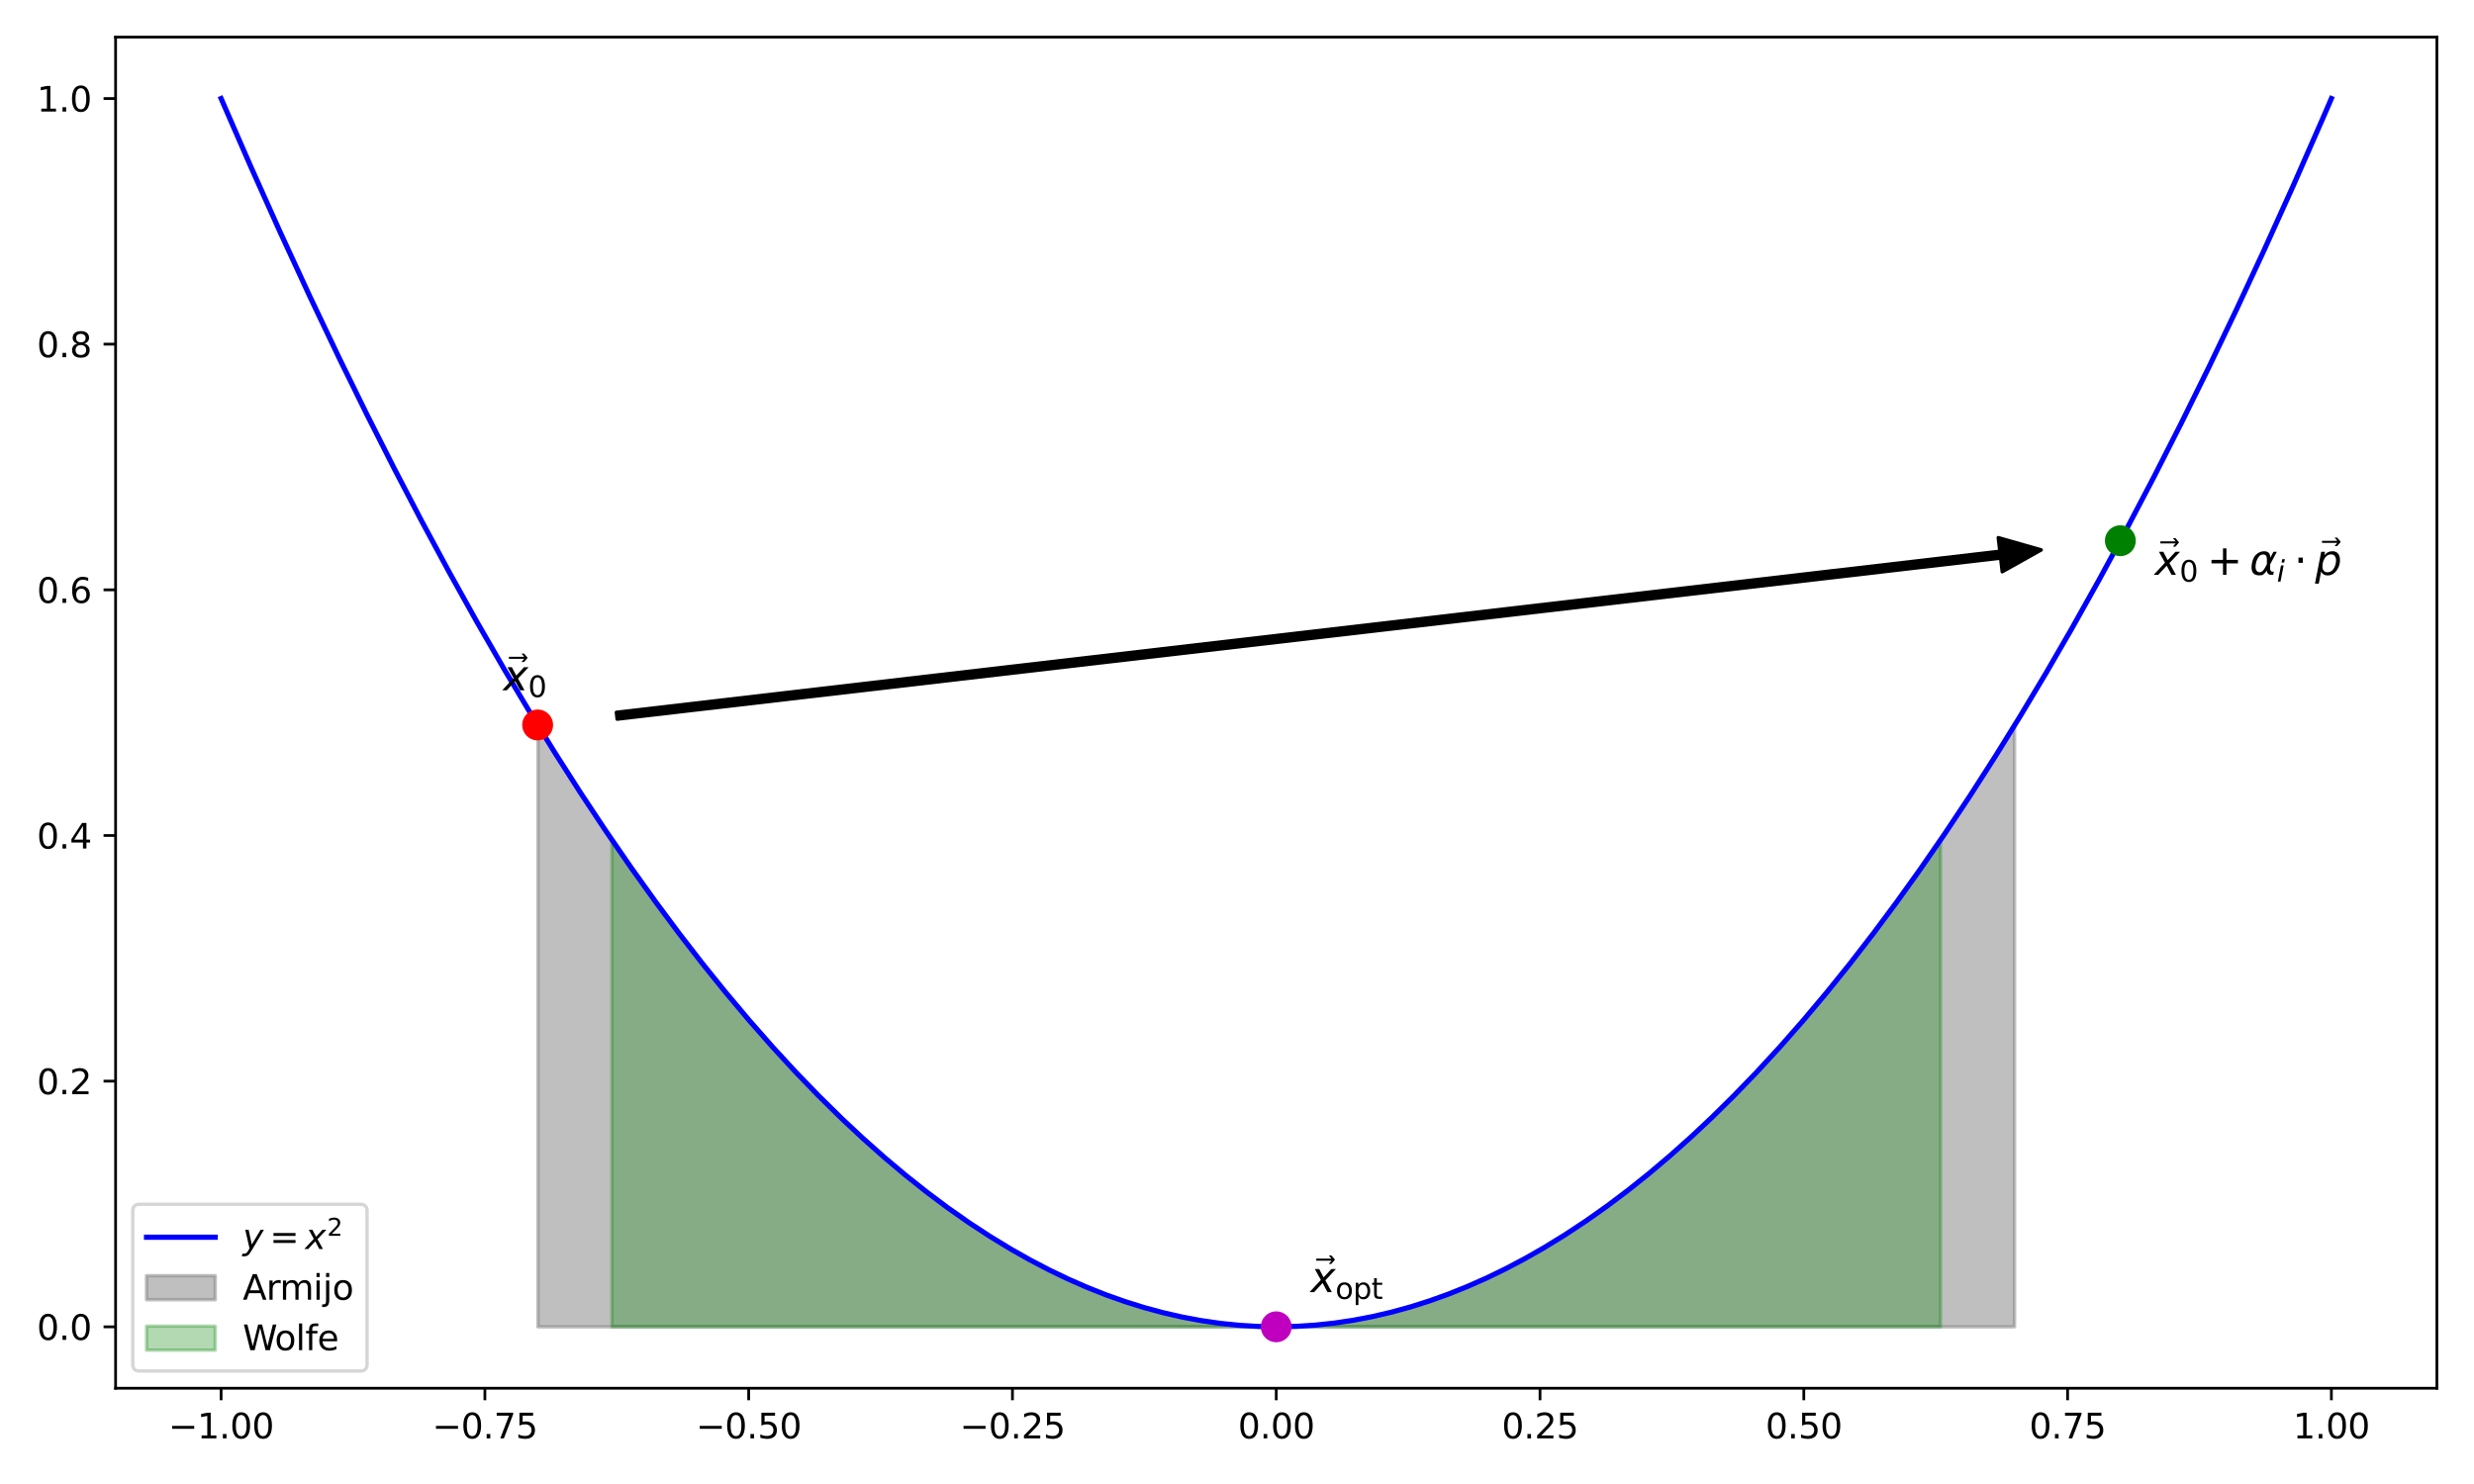 <?xml version="1.0" encoding="utf-8" standalone="no"?>
<!DOCTYPE svg PUBLIC "-//W3C//DTD SVG 1.1//EN"
  "http://www.w3.org/Graphics/SVG/1.1/DTD/svg11.dtd">
<svg xmlns:xlink="http://www.w3.org/1999/xlink" width="720pt" height="432pt" viewBox="0 0 720 432" xmlns="http://www.w3.org/2000/svg" version="1.1">
 <defs>
  <style type="text/css">*{stroke-linejoin: round; stroke-linecap: butt}</style>
 </defs>
 <g id="figure_1">
  <g id="patch_1">
   <path d="M 0 432 
L 720 432 
L 720 0 
L 0 0 
z
" style="fill: #ffffff"/>
  </g>
  <g id="axes_1">
   <g id="patch_2">
    <path d="M 33.64 404.12 
L 709.2 404.12 
L 709.2 10.8 
L 33.64 10.8 
z
" style="fill: #ffffff"/>
   </g>
   <g id="PolyCollection_1">
    <defs>
     <path id="m56043f0ac9" d="M 156.561 -220.814 
L 156.561 -45.758 
L 157.176 -45.758 
L 157.791 -45.758 
L 158.406 -45.758 
L 159.02 -45.758 
L 159.635 -45.758 
L 160.25 -45.758 
L 160.865 -45.758 
L 161.479 -45.758 
L 162.094 -45.758 
L 162.709 -45.758 
L 163.324 -45.758 
L 163.938 -45.758 
L 164.553 -45.758 
L 165.168 -45.758 
L 165.783 -45.758 
L 166.397 -45.758 
L 167.012 -45.758 
L 167.627 -45.758 
L 168.242 -45.758 
L 168.857 -45.758 
L 169.471 -45.758 
L 170.086 -45.758 
L 170.701 -45.758 
L 171.316 -45.758 
L 171.93 -45.758 
L 172.545 -45.758 
L 173.16 -45.758 
L 173.775 -45.758 
L 174.389 -45.758 
L 175.004 -45.758 
L 175.619 -45.758 
L 176.234 -45.758 
L 176.848 -45.758 
L 177.463 -45.758 
L 178.078 -45.758 
L 178.693 -45.758 
L 179.307 -45.758 
L 179.922 -45.758 
L 180.537 -45.758 
L 181.152 -45.758 
L 181.766 -45.758 
L 182.381 -45.758 
L 182.996 -45.758 
L 183.611 -45.758 
L 184.226 -45.758 
L 184.84 -45.758 
L 185.455 -45.758 
L 186.07 -45.758 
L 186.685 -45.758 
L 187.299 -45.758 
L 187.914 -45.758 
L 188.529 -45.758 
L 189.144 -45.758 
L 189.758 -45.758 
L 190.373 -45.758 
L 190.988 -45.758 
L 191.603 -45.758 
L 192.217 -45.758 
L 192.832 -45.758 
L 193.447 -45.758 
L 194.062 -45.758 
L 194.676 -45.758 
L 195.291 -45.758 
L 195.906 -45.758 
L 196.521 -45.758 
L 197.135 -45.758 
L 197.75 -45.758 
L 198.365 -45.758 
L 198.98 -45.758 
L 199.595 -45.758 
L 200.209 -45.758 
L 200.824 -45.758 
L 201.439 -45.758 
L 202.054 -45.758 
L 202.668 -45.758 
L 203.283 -45.758 
L 203.898 -45.758 
L 204.513 -45.758 
L 205.127 -45.758 
L 205.742 -45.758 
L 206.357 -45.758 
L 206.972 -45.758 
L 207.586 -45.758 
L 208.201 -45.758 
L 208.816 -45.758 
L 209.431 -45.758 
L 210.045 -45.758 
L 210.66 -45.758 
L 211.275 -45.758 
L 211.89 -45.758 
L 212.504 -45.758 
L 213.119 -45.758 
L 213.734 -45.758 
L 214.349 -45.758 
L 214.964 -45.758 
L 215.578 -45.758 
L 216.193 -45.758 
L 216.808 -45.758 
L 217.423 -45.758 
L 218.037 -45.758 
L 218.652 -45.758 
L 219.267 -45.758 
L 219.882 -45.758 
L 220.496 -45.758 
L 221.111 -45.758 
L 221.726 -45.758 
L 222.341 -45.758 
L 222.955 -45.758 
L 223.57 -45.758 
L 224.185 -45.758 
L 224.8 -45.758 
L 225.414 -45.758 
L 226.029 -45.758 
L 226.644 -45.758 
L 227.259 -45.758 
L 227.873 -45.758 
L 228.488 -45.758 
L 229.103 -45.758 
L 229.718 -45.758 
L 230.333 -45.758 
L 230.947 -45.758 
L 231.562 -45.758 
L 232.177 -45.758 
L 232.792 -45.758 
L 233.406 -45.758 
L 234.021 -45.758 
L 234.636 -45.758 
L 235.251 -45.758 
L 235.865 -45.758 
L 236.48 -45.758 
L 237.095 -45.758 
L 237.71 -45.758 
L 238.324 -45.758 
L 238.939 -45.758 
L 239.554 -45.758 
L 240.169 -45.758 
L 240.783 -45.758 
L 241.398 -45.758 
L 242.013 -45.758 
L 242.628 -45.758 
L 243.242 -45.758 
L 243.857 -45.758 
L 244.472 -45.758 
L 245.087 -45.758 
L 245.702 -45.758 
L 246.316 -45.758 
L 246.931 -45.758 
L 247.546 -45.758 
L 248.161 -45.758 
L 248.775 -45.758 
L 249.39 -45.758 
L 250.005 -45.758 
L 250.62 -45.758 
L 251.234 -45.758 
L 251.849 -45.758 
L 252.464 -45.758 
L 253.079 -45.758 
L 253.693 -45.758 
L 254.308 -45.758 
L 254.923 -45.758 
L 255.538 -45.758 
L 256.152 -45.758 
L 256.767 -45.758 
L 257.382 -45.758 
L 257.997 -45.758 
L 258.612 -45.758 
L 259.226 -45.758 
L 259.841 -45.758 
L 260.456 -45.758 
L 261.071 -45.758 
L 261.685 -45.758 
L 262.3 -45.758 
L 262.915 -45.758 
L 263.53 -45.758 
L 264.144 -45.758 
L 264.759 -45.758 
L 265.374 -45.758 
L 265.989 -45.758 
L 266.603 -45.758 
L 267.218 -45.758 
L 267.833 -45.758 
L 268.448 -45.758 
L 269.062 -45.758 
L 269.677 -45.758 
L 270.292 -45.758 
L 270.907 -45.758 
L 271.521 -45.758 
L 272.136 -45.758 
L 272.751 -45.758 
L 273.366 -45.758 
L 273.981 -45.758 
L 274.595 -45.758 
L 275.21 -45.758 
L 275.825 -45.758 
L 276.44 -45.758 
L 277.054 -45.758 
L 277.669 -45.758 
L 278.284 -45.758 
L 278.899 -45.758 
L 279.513 -45.758 
L 280.128 -45.758 
L 280.743 -45.758 
L 281.358 -45.758 
L 281.972 -45.758 
L 282.587 -45.758 
L 283.202 -45.758 
L 283.817 -45.758 
L 284.431 -45.758 
L 285.046 -45.758 
L 285.661 -45.758 
L 286.276 -45.758 
L 286.89 -45.758 
L 287.505 -45.758 
L 288.12 -45.758 
L 288.735 -45.758 
L 289.35 -45.758 
L 289.964 -45.758 
L 290.579 -45.758 
L 291.194 -45.758 
L 291.809 -45.758 
L 292.423 -45.758 
L 293.038 -45.758 
L 293.653 -45.758 
L 294.268 -45.758 
L 294.882 -45.758 
L 295.497 -45.758 
L 296.112 -45.758 
L 296.727 -45.758 
L 297.341 -45.758 
L 297.956 -45.758 
L 298.571 -45.758 
L 299.186 -45.758 
L 299.8 -45.758 
L 300.415 -45.758 
L 301.03 -45.758 
L 301.645 -45.758 
L 302.259 -45.758 
L 302.874 -45.758 
L 303.489 -45.758 
L 304.104 -45.758 
L 304.719 -45.758 
L 305.333 -45.758 
L 305.948 -45.758 
L 306.563 -45.758 
L 307.178 -45.758 
L 307.792 -45.758 
L 308.407 -45.758 
L 309.022 -45.758 
L 309.637 -45.758 
L 310.251 -45.758 
L 310.866 -45.758 
L 311.481 -45.758 
L 312.096 -45.758 
L 312.71 -45.758 
L 313.325 -45.758 
L 313.94 -45.758 
L 314.555 -45.758 
L 315.169 -45.758 
L 315.784 -45.758 
L 316.399 -45.758 
L 317.014 -45.758 
L 317.628 -45.758 
L 318.243 -45.758 
L 318.858 -45.758 
L 319.473 -45.758 
L 320.088 -45.758 
L 320.702 -45.758 
L 321.317 -45.758 
L 321.932 -45.758 
L 322.547 -45.758 
L 323.161 -45.758 
L 323.776 -45.758 
L 324.391 -45.758 
L 325.006 -45.758 
L 325.62 -45.758 
L 326.235 -45.758 
L 326.85 -45.758 
L 327.465 -45.758 
L 328.079 -45.758 
L 328.694 -45.758 
L 329.309 -45.758 
L 329.924 -45.758 
L 330.538 -45.758 
L 331.153 -45.758 
L 331.768 -45.758 
L 332.383 -45.758 
L 332.997 -45.758 
L 333.612 -45.758 
L 334.227 -45.758 
L 334.842 -45.758 
L 335.457 -45.758 
L 336.071 -45.758 
L 336.686 -45.758 
L 337.301 -45.758 
L 337.916 -45.758 
L 338.53 -45.758 
L 339.145 -45.758 
L 339.76 -45.758 
L 340.375 -45.758 
L 340.989 -45.758 
L 341.604 -45.758 
L 342.219 -45.758 
L 342.834 -45.758 
L 343.448 -45.758 
L 344.063 -45.758 
L 344.678 -45.758 
L 345.293 -45.758 
L 345.907 -45.758 
L 346.522 -45.758 
L 347.137 -45.758 
L 347.752 -45.758 
L 348.366 -45.758 
L 348.981 -45.758 
L 349.596 -45.758 
L 350.211 -45.758 
L 350.826 -45.758 
L 351.44 -45.758 
L 352.055 -45.758 
L 352.67 -45.758 
L 353.285 -45.758 
L 353.899 -45.758 
L 354.514 -45.758 
L 355.129 -45.758 
L 355.744 -45.758 
L 356.358 -45.758 
L 356.973 -45.758 
L 357.588 -45.758 
L 358.203 -45.758 
L 358.817 -45.758 
L 359.432 -45.758 
L 360.047 -45.758 
L 360.662 -45.758 
L 361.276 -45.758 
L 361.891 -45.758 
L 362.506 -45.758 
L 363.121 -45.758 
L 363.735 -45.758 
L 364.35 -45.758 
L 364.965 -45.758 
L 365.58 -45.758 
L 366.195 -45.758 
L 366.809 -45.758 
L 367.424 -45.758 
L 368.039 -45.758 
L 368.654 -45.758 
L 369.268 -45.758 
L 369.883 -45.758 
L 370.498 -45.758 
L 371.113 -45.758 
L 371.727 -45.758 
L 372.342 -45.758 
L 372.957 -45.758 
L 373.572 -45.758 
L 374.186 -45.758 
L 374.801 -45.758 
L 375.416 -45.758 
L 376.031 -45.758 
L 376.645 -45.758 
L 377.26 -45.758 
L 377.875 -45.758 
L 378.49 -45.758 
L 379.105 -45.758 
L 379.719 -45.758 
L 380.334 -45.758 
L 380.949 -45.758 
L 381.564 -45.758 
L 382.178 -45.758 
L 382.793 -45.758 
L 383.408 -45.758 
L 384.023 -45.758 
L 384.637 -45.758 
L 385.252 -45.758 
L 385.867 -45.758 
L 386.482 -45.758 
L 387.096 -45.758 
L 387.711 -45.758 
L 388.326 -45.758 
L 388.941 -45.758 
L 389.555 -45.758 
L 390.17 -45.758 
L 390.785 -45.758 
L 391.4 -45.758 
L 392.014 -45.758 
L 392.629 -45.758 
L 393.244 -45.758 
L 393.859 -45.758 
L 394.474 -45.758 
L 395.088 -45.758 
L 395.703 -45.758 
L 396.318 -45.758 
L 396.933 -45.758 
L 397.547 -45.758 
L 398.162 -45.758 
L 398.777 -45.758 
L 399.392 -45.758 
L 400.006 -45.758 
L 400.621 -45.758 
L 401.236 -45.758 
L 401.851 -45.758 
L 402.465 -45.758 
L 403.08 -45.758 
L 403.695 -45.758 
L 404.31 -45.758 
L 404.924 -45.758 
L 405.539 -45.758 
L 406.154 -45.758 
L 406.769 -45.758 
L 407.383 -45.758 
L 407.998 -45.758 
L 408.613 -45.758 
L 409.228 -45.758 
L 409.843 -45.758 
L 410.457 -45.758 
L 411.072 -45.758 
L 411.687 -45.758 
L 412.302 -45.758 
L 412.916 -45.758 
L 413.531 -45.758 
L 414.146 -45.758 
L 414.761 -45.758 
L 415.375 -45.758 
L 415.99 -45.758 
L 416.605 -45.758 
L 417.22 -45.758 
L 417.834 -45.758 
L 418.449 -45.758 
L 419.064 -45.758 
L 419.679 -45.758 
L 420.293 -45.758 
L 420.908 -45.758 
L 421.523 -45.758 
L 422.138 -45.758 
L 422.752 -45.758 
L 423.367 -45.758 
L 423.982 -45.758 
L 424.597 -45.758 
L 425.212 -45.758 
L 425.826 -45.758 
L 426.441 -45.758 
L 427.056 -45.758 
L 427.671 -45.758 
L 428.285 -45.758 
L 428.9 -45.758 
L 429.515 -45.758 
L 430.13 -45.758 
L 430.744 -45.758 
L 431.359 -45.758 
L 431.974 -45.758 
L 432.589 -45.758 
L 433.203 -45.758 
L 433.818 -45.758 
L 434.433 -45.758 
L 435.048 -45.758 
L 435.662 -45.758 
L 436.277 -45.758 
L 436.892 -45.758 
L 437.507 -45.758 
L 438.121 -45.758 
L 438.736 -45.758 
L 439.351 -45.758 
L 439.966 -45.758 
L 440.581 -45.758 
L 441.195 -45.758 
L 441.81 -45.758 
L 442.425 -45.758 
L 443.04 -45.758 
L 443.654 -45.758 
L 444.269 -45.758 
L 444.884 -45.758 
L 445.499 -45.758 
L 446.113 -45.758 
L 446.728 -45.758 
L 447.343 -45.758 
L 447.958 -45.758 
L 448.572 -45.758 
L 449.187 -45.758 
L 449.802 -45.758 
L 450.417 -45.758 
L 451.031 -45.758 
L 451.646 -45.758 
L 452.261 -45.758 
L 452.876 -45.758 
L 453.49 -45.758 
L 454.105 -45.758 
L 454.72 -45.758 
L 455.335 -45.758 
L 455.95 -45.758 
L 456.564 -45.758 
L 457.179 -45.758 
L 457.794 -45.758 
L 458.409 -45.758 
L 459.023 -45.758 
L 459.638 -45.758 
L 460.253 -45.758 
L 460.868 -45.758 
L 461.482 -45.758 
L 462.097 -45.758 
L 462.712 -45.758 
L 463.327 -45.758 
L 463.941 -45.758 
L 464.556 -45.758 
L 465.171 -45.758 
L 465.786 -45.758 
L 466.4 -45.758 
L 467.015 -45.758 
L 467.63 -45.758 
L 468.245 -45.758 
L 468.859 -45.758 
L 469.474 -45.758 
L 470.089 -45.758 
L 470.704 -45.758 
L 471.319 -45.758 
L 471.933 -45.758 
L 472.548 -45.758 
L 473.163 -45.758 
L 473.778 -45.758 
L 474.392 -45.758 
L 475.007 -45.758 
L 475.622 -45.758 
L 476.237 -45.758 
L 476.851 -45.758 
L 477.466 -45.758 
L 478.081 -45.758 
L 478.696 -45.758 
L 479.31 -45.758 
L 479.925 -45.758 
L 480.54 -45.758 
L 481.155 -45.758 
L 481.769 -45.758 
L 482.384 -45.758 
L 482.999 -45.758 
L 483.614 -45.758 
L 484.228 -45.758 
L 484.843 -45.758 
L 485.458 -45.758 
L 486.073 -45.758 
L 486.688 -45.758 
L 487.302 -45.758 
L 487.917 -45.758 
L 488.532 -45.758 
L 489.147 -45.758 
L 489.761 -45.758 
L 490.376 -45.758 
L 490.991 -45.758 
L 491.606 -45.758 
L 492.22 -45.758 
L 492.835 -45.758 
L 493.45 -45.758 
L 494.065 -45.758 
L 494.679 -45.758 
L 495.294 -45.758 
L 495.909 -45.758 
L 496.524 -45.758 
L 497.138 -45.758 
L 497.753 -45.758 
L 498.368 -45.758 
L 498.983 -45.758 
L 499.598 -45.758 
L 500.212 -45.758 
L 500.827 -45.758 
L 501.442 -45.758 
L 502.057 -45.758 
L 502.671 -45.758 
L 503.286 -45.758 
L 503.901 -45.758 
L 504.516 -45.758 
L 505.13 -45.758 
L 505.745 -45.758 
L 506.36 -45.758 
L 506.975 -45.758 
L 507.589 -45.758 
L 508.204 -45.758 
L 508.819 -45.758 
L 509.434 -45.758 
L 510.048 -45.758 
L 510.663 -45.758 
L 511.278 -45.758 
L 511.893 -45.758 
L 512.507 -45.758 
L 513.122 -45.758 
L 513.737 -45.758 
L 514.352 -45.758 
L 514.967 -45.758 
L 515.581 -45.758 
L 516.196 -45.758 
L 516.811 -45.758 
L 517.426 -45.758 
L 518.04 -45.758 
L 518.655 -45.758 
L 519.27 -45.758 
L 519.885 -45.758 
L 520.499 -45.758 
L 521.114 -45.758 
L 521.729 -45.758 
L 522.344 -45.758 
L 522.958 -45.758 
L 523.573 -45.758 
L 524.188 -45.758 
L 524.803 -45.758 
L 525.417 -45.758 
L 526.032 -45.758 
L 526.647 -45.758 
L 527.262 -45.758 
L 527.876 -45.758 
L 528.491 -45.758 
L 529.106 -45.758 
L 529.721 -45.758 
L 530.336 -45.758 
L 530.95 -45.758 
L 531.565 -45.758 
L 532.18 -45.758 
L 532.795 -45.758 
L 533.409 -45.758 
L 534.024 -45.758 
L 534.639 -45.758 
L 535.254 -45.758 
L 535.868 -45.758 
L 536.483 -45.758 
L 537.098 -45.758 
L 537.713 -45.758 
L 538.327 -45.758 
L 538.942 -45.758 
L 539.557 -45.758 
L 540.172 -45.758 
L 540.786 -45.758 
L 541.401 -45.758 
L 542.016 -45.758 
L 542.631 -45.758 
L 543.245 -45.758 
L 543.86 -45.758 
L 544.475 -45.758 
L 545.09 -45.758 
L 545.705 -45.758 
L 546.319 -45.758 
L 546.934 -45.758 
L 547.549 -45.758 
L 548.164 -45.758 
L 548.778 -45.758 
L 549.393 -45.758 
L 550.008 -45.758 
L 550.623 -45.758 
L 551.237 -45.758 
L 551.852 -45.758 
L 552.467 -45.758 
L 553.082 -45.758 
L 553.696 -45.758 
L 554.311 -45.758 
L 554.926 -45.758 
L 555.541 -45.758 
L 556.155 -45.758 
L 556.77 -45.758 
L 557.385 -45.758 
L 558 -45.758 
L 558.614 -45.758 
L 559.229 -45.758 
L 559.844 -45.758 
L 560.459 -45.758 
L 561.074 -45.758 
L 561.688 -45.758 
L 562.303 -45.758 
L 562.918 -45.758 
L 563.533 -45.758 
L 564.147 -45.758 
L 564.762 -45.758 
L 565.377 -45.758 
L 565.992 -45.758 
L 566.606 -45.758 
L 567.221 -45.758 
L 567.836 -45.758 
L 568.451 -45.758 
L 569.065 -45.758 
L 569.68 -45.758 
L 570.295 -45.758 
L 570.91 -45.758 
L 571.524 -45.758 
L 572.139 -45.758 
L 572.754 -45.758 
L 573.369 -45.758 
L 573.983 -45.758 
L 574.598 -45.758 
L 575.213 -45.758 
L 575.828 -45.758 
L 576.443 -45.758 
L 577.057 -45.758 
L 577.672 -45.758 
L 578.287 -45.758 
L 578.902 -45.758 
L 579.516 -45.758 
L 580.131 -45.758 
L 580.746 -45.758 
L 581.361 -45.758 
L 581.975 -45.758 
L 582.59 -45.758 
L 583.205 -45.758 
L 583.82 -45.758 
L 584.434 -45.758 
L 585.049 -45.758 
L 585.664 -45.758 
L 586.279 -45.758 
L 586.279 -220.814 
L 586.279 -220.814 
L 585.664 -219.814 
L 585.049 -218.816 
L 584.434 -217.822 
L 583.82 -216.83 
L 583.205 -215.841 
L 582.59 -214.855 
L 581.975 -213.872 
L 581.361 -212.892 
L 580.746 -211.914 
L 580.131 -210.94 
L 579.516 -209.968 
L 578.902 -208.999 
L 578.287 -208.034 
L 577.672 -207.07 
L 577.057 -206.11 
L 576.443 -205.153 
L 575.828 -204.198 
L 575.213 -203.247 
L 574.598 -202.298 
L 573.983 -201.352 
L 573.369 -200.409 
L 572.754 -199.469 
L 572.139 -198.532 
L 571.524 -197.598 
L 570.91 -196.666 
L 570.295 -195.737 
L 569.68 -194.812 
L 569.065 -193.889 
L 568.451 -192.969 
L 567.836 -192.051 
L 567.221 -191.137 
L 566.606 -190.226 
L 565.992 -189.317 
L 565.377 -188.411 
L 564.762 -187.508 
L 564.147 -186.608 
L 563.533 -185.711 
L 562.918 -184.817 
L 562.303 -183.926 
L 561.688 -183.037 
L 561.074 -182.151 
L 560.459 -181.269 
L 559.844 -180.389 
L 559.229 -179.512 
L 558.614 -178.637 
L 558 -177.766 
L 557.385 -176.898 
L 556.77 -176.032 
L 556.155 -175.169 
L 555.541 -174.309 
L 554.926 -173.452 
L 554.311 -172.598 
L 553.696 -171.747 
L 553.082 -170.899 
L 552.467 -170.053 
L 551.852 -169.21 
L 551.237 -168.37 
L 550.623 -167.534 
L 550.008 -166.699 
L 549.393 -165.868 
L 548.778 -165.04 
L 548.164 -164.214 
L 547.549 -163.392 
L 546.934 -162.572 
L 546.319 -161.755 
L 545.705 -160.941 
L 545.09 -160.13 
L 544.475 -159.322 
L 543.86 -158.516 
L 543.245 -157.714 
L 542.631 -156.914 
L 542.016 -156.117 
L 541.401 -155.323 
L 540.786 -154.532 
L 540.172 -153.744 
L 539.557 -152.959 
L 538.942 -152.176 
L 538.327 -151.397 
L 537.713 -150.62 
L 537.098 -149.846 
L 536.483 -149.075 
L 535.868 -148.307 
L 535.254 -147.542 
L 534.639 -146.779 
L 534.024 -146.02 
L 533.409 -145.263 
L 532.795 -144.509 
L 532.18 -143.758 
L 531.565 -143.01 
L 530.95 -142.265 
L 530.336 -141.522 
L 529.721 -140.783 
L 529.106 -140.046 
L 528.491 -139.313 
L 527.876 -138.582 
L 527.262 -137.854 
L 526.647 -137.128 
L 526.032 -136.406 
L 525.417 -135.687 
L 524.803 -134.97 
L 524.188 -134.257 
L 523.573 -133.546 
L 522.958 -132.838 
L 522.344 -132.133 
L 521.729 -131.43 
L 521.114 -130.731 
L 520.499 -130.035 
L 519.885 -129.341 
L 519.27 -128.65 
L 518.655 -127.962 
L 518.04 -127.277 
L 517.426 -126.595 
L 516.811 -125.916 
L 516.196 -125.239 
L 515.581 -124.566 
L 514.967 -123.895 
L 514.352 -123.227 
L 513.737 -122.562 
L 513.122 -121.9 
L 512.507 -121.241 
L 511.893 -120.585 
L 511.278 -119.931 
L 510.663 -119.28 
L 510.048 -118.633 
L 509.434 -117.988 
L 508.819 -117.346 
L 508.204 -116.707 
L 507.589 -116.07 
L 506.975 -115.437 
L 506.36 -114.806 
L 505.745 -114.179 
L 505.13 -113.554 
L 504.516 -112.932 
L 503.901 -112.313 
L 503.286 -111.696 
L 502.671 -111.083 
L 502.057 -110.472 
L 501.442 -109.865 
L 500.827 -109.26 
L 500.212 -108.658 
L 499.598 -108.059 
L 498.983 -107.463 
L 498.368 -106.87 
L 497.753 -106.279 
L 497.138 -105.692 
L 496.524 -105.107 
L 495.909 -104.525 
L 495.294 -103.946 
L 494.679 -103.37 
L 494.065 -102.797 
L 493.45 -102.226 
L 492.835 -101.659 
L 492.22 -101.094 
L 491.606 -100.532 
L 490.991 -99.973 
L 490.376 -99.417 
L 489.761 -98.864 
L 489.147 -98.314 
L 488.532 -97.766 
L 487.917 -97.222 
L 487.302 -96.68 
L 486.688 -96.141 
L 486.073 -95.605 
L 485.458 -95.072 
L 484.843 -94.542 
L 484.228 -94.015 
L 483.614 -93.49 
L 482.999 -92.968 
L 482.384 -92.45 
L 481.769 -91.934 
L 481.155 -91.421 
L 480.54 -90.91 
L 479.925 -90.403 
L 479.31 -89.899 
L 478.696 -89.397 
L 478.081 -88.898 
L 477.466 -88.402 
L 476.851 -87.909 
L 476.237 -87.419 
L 475.622 -86.932 
L 475.007 -86.448 
L 474.392 -85.966 
L 473.778 -85.487 
L 473.163 -85.012 
L 472.548 -84.539 
L 471.933 -84.069 
L 471.319 -83.601 
L 470.704 -83.137 
L 470.089 -82.676 
L 469.474 -82.217 
L 468.859 -81.761 
L 468.245 -81.308 
L 467.63 -80.858 
L 467.015 -80.411 
L 466.4 -79.967 
L 465.786 -79.526 
L 465.171 -79.087 
L 464.556 -78.651 
L 463.941 -78.219 
L 463.327 -77.789 
L 462.712 -77.362 
L 462.097 -76.937 
L 461.482 -76.516 
L 460.868 -76.098 
L 460.253 -75.682 
L 459.638 -75.269 
L 459.023 -74.859 
L 458.409 -74.452 
L 457.794 -74.048 
L 457.179 -73.647 
L 456.564 -73.249 
L 455.95 -72.853 
L 455.335 -72.46 
L 454.72 -72.071 
L 454.105 -71.684 
L 453.49 -71.3 
L 452.876 -70.918 
L 452.261 -70.54 
L 451.646 -70.165 
L 451.031 -69.792 
L 450.417 -69.422 
L 449.802 -69.055 
L 449.187 -68.691 
L 448.572 -68.33 
L 447.958 -67.972 
L 447.343 -67.616 
L 446.728 -67.264 
L 446.113 -66.914 
L 445.499 -66.567 
L 444.884 -66.223 
L 444.269 -65.882 
L 443.654 -65.544 
L 443.04 -65.209 
L 442.425 -64.876 
L 441.81 -64.547 
L 441.195 -64.22 
L 440.581 -63.896 
L 439.966 -63.575 
L 439.351 -63.257 
L 438.736 -62.942 
L 438.121 -62.629 
L 437.507 -62.32 
L 436.892 -62.013 
L 436.277 -61.709 
L 435.662 -61.408 
L 435.048 -61.11 
L 434.433 -60.815 
L 433.818 -60.523 
L 433.203 -60.233 
L 432.589 -59.946 
L 431.974 -59.663 
L 431.359 -59.382 
L 430.744 -59.104 
L 430.13 -58.829 
L 429.515 -58.556 
L 428.9 -58.287 
L 428.285 -58.02 
L 427.671 -57.757 
L 427.056 -57.496 
L 426.441 -57.238 
L 425.826 -56.983 
L 425.212 -56.731 
L 424.597 -56.481 
L 423.982 -56.235 
L 423.367 -55.991 
L 422.752 -55.75 
L 422.138 -55.512 
L 421.523 -55.277 
L 420.908 -55.045 
L 420.293 -54.816 
L 419.679 -54.589 
L 419.064 -54.366 
L 418.449 -54.145 
L 417.834 -53.927 
L 417.22 -53.712 
L 416.605 -53.5 
L 415.99 -53.291 
L 415.375 -53.085 
L 414.761 -52.881 
L 414.146 -52.681 
L 413.531 -52.483 
L 412.916 -52.288 
L 412.302 -52.096 
L 411.687 -51.907 
L 411.072 -51.72 
L 410.457 -51.537 
L 409.843 -51.356 
L 409.228 -51.179 
L 408.613 -51.004 
L 407.998 -50.832 
L 407.383 -50.663 
L 406.769 -50.496 
L 406.154 -50.333 
L 405.539 -50.173 
L 404.924 -50.015 
L 404.31 -49.86 
L 403.695 -49.708 
L 403.08 -49.559 
L 402.465 -49.413 
L 401.851 -49.27 
L 401.236 -49.129 
L 400.621 -48.992 
L 400.006 -48.857 
L 399.392 -48.725 
L 398.777 -48.596 
L 398.162 -48.47 
L 397.547 -48.347 
L 396.933 -48.226 
L 396.318 -48.109 
L 395.703 -47.994 
L 395.088 -47.882 
L 394.474 -47.774 
L 393.859 -47.667 
L 393.244 -47.564 
L 392.629 -47.464 
L 392.014 -47.367 
L 391.4 -47.272 
L 390.785 -47.18 
L 390.17 -47.091 
L 389.555 -47.005 
L 388.941 -46.922 
L 388.326 -46.842 
L 387.711 -46.765 
L 387.096 -46.69 
L 386.482 -46.618 
L 385.867 -46.55 
L 385.252 -46.484 
L 384.637 -46.421 
L 384.023 -46.36 
L 383.408 -46.303 
L 382.793 -46.249 
L 382.178 -46.197 
L 381.564 -46.148 
L 380.949 -46.102 
L 380.334 -46.059 
L 379.719 -46.019 
L 379.105 -45.982 
L 378.49 -45.948 
L 377.875 -45.916 
L 377.26 -45.888 
L 376.645 -45.862 
L 376.031 -45.839 
L 375.416 -45.819 
L 374.801 -45.802 
L 374.186 -45.787 
L 373.572 -45.776 
L 372.957 -45.767 
L 372.342 -45.761 
L 371.727 -45.759 
L 371.113 -45.759 
L 370.498 -45.761 
L 369.883 -45.767 
L 369.268 -45.776 
L 368.654 -45.787 
L 368.039 -45.802 
L 367.424 -45.819 
L 366.809 -45.839 
L 366.195 -45.862 
L 365.58 -45.888 
L 364.965 -45.916 
L 364.35 -45.948 
L 363.735 -45.982 
L 363.121 -46.019 
L 362.506 -46.059 
L 361.891 -46.102 
L 361.276 -46.148 
L 360.662 -46.197 
L 360.047 -46.249 
L 359.432 -46.303 
L 358.817 -46.36 
L 358.203 -46.421 
L 357.588 -46.484 
L 356.973 -46.55 
L 356.358 -46.618 
L 355.744 -46.69 
L 355.129 -46.765 
L 354.514 -46.842 
L 353.899 -46.922 
L 353.285 -47.005 
L 352.67 -47.091 
L 352.055 -47.18 
L 351.44 -47.272 
L 350.826 -47.367 
L 350.211 -47.464 
L 349.596 -47.564 
L 348.981 -47.667 
L 348.366 -47.774 
L 347.752 -47.882 
L 347.137 -47.994 
L 346.522 -48.109 
L 345.907 -48.226 
L 345.293 -48.347 
L 344.678 -48.47 
L 344.063 -48.596 
L 343.448 -48.725 
L 342.834 -48.857 
L 342.219 -48.992 
L 341.604 -49.129 
L 340.989 -49.27 
L 340.375 -49.413 
L 339.76 -49.559 
L 339.145 -49.708 
L 338.53 -49.86 
L 337.916 -50.015 
L 337.301 -50.173 
L 336.686 -50.333 
L 336.071 -50.496 
L 335.457 -50.663 
L 334.842 -50.832 
L 334.227 -51.004 
L 333.612 -51.179 
L 332.997 -51.356 
L 332.383 -51.537 
L 331.768 -51.72 
L 331.153 -51.907 
L 330.538 -52.096 
L 329.924 -52.288 
L 329.309 -52.483 
L 328.694 -52.681 
L 328.079 -52.881 
L 327.465 -53.085 
L 326.85 -53.291 
L 326.235 -53.5 
L 325.62 -53.712 
L 325.006 -53.927 
L 324.391 -54.145 
L 323.776 -54.366 
L 323.161 -54.589 
L 322.547 -54.816 
L 321.932 -55.045 
L 321.317 -55.277 
L 320.702 -55.512 
L 320.088 -55.75 
L 319.473 -55.991 
L 318.858 -56.235 
L 318.243 -56.481 
L 317.628 -56.731 
L 317.014 -56.983 
L 316.399 -57.238 
L 315.784 -57.496 
L 315.169 -57.757 
L 314.555 -58.02 
L 313.94 -58.287 
L 313.325 -58.556 
L 312.71 -58.829 
L 312.096 -59.104 
L 311.481 -59.382 
L 310.866 -59.663 
L 310.251 -59.946 
L 309.637 -60.233 
L 309.022 -60.523 
L 308.407 -60.815 
L 307.792 -61.11 
L 307.178 -61.408 
L 306.563 -61.709 
L 305.948 -62.013 
L 305.333 -62.32 
L 304.719 -62.629 
L 304.104 -62.942 
L 303.489 -63.257 
L 302.874 -63.575 
L 302.259 -63.896 
L 301.645 -64.22 
L 301.03 -64.547 
L 300.415 -64.876 
L 299.8 -65.209 
L 299.186 -65.544 
L 298.571 -65.882 
L 297.956 -66.223 
L 297.341 -66.567 
L 296.727 -66.914 
L 296.112 -67.264 
L 295.497 -67.616 
L 294.882 -67.972 
L 294.268 -68.33 
L 293.653 -68.691 
L 293.038 -69.055 
L 292.423 -69.422 
L 291.809 -69.792 
L 291.194 -70.165 
L 290.579 -70.54 
L 289.964 -70.918 
L 289.35 -71.3 
L 288.735 -71.684 
L 288.12 -72.071 
L 287.505 -72.46 
L 286.89 -72.853 
L 286.276 -73.249 
L 285.661 -73.647 
L 285.046 -74.048 
L 284.431 -74.452 
L 283.817 -74.859 
L 283.202 -75.269 
L 282.587 -75.682 
L 281.972 -76.098 
L 281.358 -76.516 
L 280.743 -76.937 
L 280.128 -77.362 
L 279.513 -77.789 
L 278.899 -78.219 
L 278.284 -78.651 
L 277.669 -79.087 
L 277.054 -79.526 
L 276.44 -79.967 
L 275.825 -80.411 
L 275.21 -80.858 
L 274.595 -81.308 
L 273.981 -81.761 
L 273.366 -82.217 
L 272.751 -82.676 
L 272.136 -83.137 
L 271.521 -83.601 
L 270.907 -84.069 
L 270.292 -84.539 
L 269.677 -85.012 
L 269.062 -85.487 
L 268.448 -85.966 
L 267.833 -86.448 
L 267.218 -86.932 
L 266.603 -87.419 
L 265.989 -87.909 
L 265.374 -88.402 
L 264.759 -88.898 
L 264.144 -89.397 
L 263.53 -89.899 
L 262.915 -90.403 
L 262.3 -90.91 
L 261.685 -91.421 
L 261.071 -91.934 
L 260.456 -92.45 
L 259.841 -92.968 
L 259.226 -93.49 
L 258.612 -94.015 
L 257.997 -94.542 
L 257.382 -95.072 
L 256.767 -95.605 
L 256.152 -96.141 
L 255.538 -96.68 
L 254.923 -97.222 
L 254.308 -97.766 
L 253.693 -98.314 
L 253.079 -98.864 
L 252.464 -99.417 
L 251.849 -99.973 
L 251.234 -100.532 
L 250.62 -101.094 
L 250.005 -101.659 
L 249.39 -102.226 
L 248.775 -102.797 
L 248.161 -103.37 
L 247.546 -103.946 
L 246.931 -104.525 
L 246.316 -105.107 
L 245.702 -105.692 
L 245.087 -106.279 
L 244.472 -106.87 
L 243.857 -107.463 
L 243.242 -108.059 
L 242.628 -108.658 
L 242.013 -109.26 
L 241.398 -109.865 
L 240.783 -110.472 
L 240.169 -111.083 
L 239.554 -111.696 
L 238.939 -112.313 
L 238.324 -112.932 
L 237.71 -113.554 
L 237.095 -114.179 
L 236.48 -114.806 
L 235.865 -115.437 
L 235.251 -116.07 
L 234.636 -116.707 
L 234.021 -117.346 
L 233.406 -117.988 
L 232.792 -118.633 
L 232.177 -119.28 
L 231.562 -119.931 
L 230.947 -120.585 
L 230.333 -121.241 
L 229.718 -121.9 
L 229.103 -122.562 
L 228.488 -123.227 
L 227.873 -123.895 
L 227.259 -124.566 
L 226.644 -125.239 
L 226.029 -125.916 
L 225.414 -126.595 
L 224.8 -127.277 
L 224.185 -127.962 
L 223.57 -128.65 
L 222.955 -129.341 
L 222.341 -130.035 
L 221.726 -130.731 
L 221.111 -131.43 
L 220.496 -132.133 
L 219.882 -132.838 
L 219.267 -133.546 
L 218.652 -134.257 
L 218.037 -134.97 
L 217.423 -135.687 
L 216.808 -136.406 
L 216.193 -137.128 
L 215.578 -137.854 
L 214.964 -138.582 
L 214.349 -139.313 
L 213.734 -140.046 
L 213.119 -140.783 
L 212.504 -141.522 
L 211.89 -142.265 
L 211.275 -143.01 
L 210.66 -143.758 
L 210.045 -144.509 
L 209.431 -145.263 
L 208.816 -146.02 
L 208.201 -146.779 
L 207.586 -147.542 
L 206.972 -148.307 
L 206.357 -149.075 
L 205.742 -149.846 
L 205.127 -150.62 
L 204.513 -151.397 
L 203.898 -152.176 
L 203.283 -152.959 
L 202.668 -153.744 
L 202.054 -154.532 
L 201.439 -155.323 
L 200.824 -156.117 
L 200.209 -156.914 
L 199.595 -157.714 
L 198.98 -158.516 
L 198.365 -159.322 
L 197.75 -160.13 
L 197.135 -160.941 
L 196.521 -161.755 
L 195.906 -162.572 
L 195.291 -163.392 
L 194.676 -164.214 
L 194.062 -165.04 
L 193.447 -165.868 
L 192.832 -166.699 
L 192.217 -167.534 
L 191.603 -168.37 
L 190.988 -169.21 
L 190.373 -170.053 
L 189.758 -170.899 
L 189.144 -171.747 
L 188.529 -172.598 
L 187.914 -173.452 
L 187.299 -174.309 
L 186.685 -175.169 
L 186.07 -176.032 
L 185.455 -176.898 
L 184.84 -177.766 
L 184.226 -178.637 
L 183.611 -179.512 
L 182.996 -180.389 
L 182.381 -181.269 
L 181.766 -182.151 
L 181.152 -183.037 
L 180.537 -183.926 
L 179.922 -184.817 
L 179.307 -185.711 
L 178.693 -186.608 
L 178.078 -187.508 
L 177.463 -188.411 
L 176.848 -189.317 
L 176.234 -190.226 
L 175.619 -191.137 
L 175.004 -192.051 
L 174.389 -192.969 
L 173.775 -193.889 
L 173.16 -194.812 
L 172.545 -195.737 
L 171.93 -196.666 
L 171.316 -197.598 
L 170.701 -198.532 
L 170.086 -199.469 
L 169.471 -200.409 
L 168.857 -201.352 
L 168.242 -202.298 
L 167.627 -203.247 
L 167.012 -204.198 
L 166.397 -205.153 
L 165.783 -206.11 
L 165.168 -207.07 
L 164.553 -208.034 
L 163.938 -208.999 
L 163.324 -209.968 
L 162.709 -210.94 
L 162.094 -211.914 
L 161.479 -212.892 
L 160.865 -213.872 
L 160.25 -214.855 
L 159.635 -215.841 
L 159.02 -216.83 
L 158.406 -217.822 
L 157.791 -218.816 
L 157.176 -219.814 
L 156.561 -220.814 
z
" style="stroke: #808080; stroke-opacity: 0.5"/>
    </defs>
    <g clip-path="url(#p8231b21092)">
     <use xlink:href="#m56043f0ac9" x="0" y="432" style="fill: #808080; fill-opacity: 0.5; stroke: #808080; stroke-opacity: 0.5"/>
    </g>
   </g>
   <g id="PolyCollection_2">
    <defs>
     <path id="mac1b66cc72" d="M 178.078 -187.508 
L 178.078 -45.758 
L 178.693 -45.758 
L 179.307 -45.758 
L 179.922 -45.758 
L 180.537 -45.758 
L 181.152 -45.758 
L 181.766 -45.758 
L 182.381 -45.758 
L 182.996 -45.758 
L 183.611 -45.758 
L 184.226 -45.758 
L 184.84 -45.758 
L 185.455 -45.758 
L 186.07 -45.758 
L 186.685 -45.758 
L 187.299 -45.758 
L 187.914 -45.758 
L 188.529 -45.758 
L 189.144 -45.758 
L 189.758 -45.758 
L 190.373 -45.758 
L 190.988 -45.758 
L 191.603 -45.758 
L 192.217 -45.758 
L 192.832 -45.758 
L 193.447 -45.758 
L 194.062 -45.758 
L 194.676 -45.758 
L 195.291 -45.758 
L 195.906 -45.758 
L 196.521 -45.758 
L 197.135 -45.758 
L 197.75 -45.758 
L 198.365 -45.758 
L 198.98 -45.758 
L 199.595 -45.758 
L 200.209 -45.758 
L 200.824 -45.758 
L 201.439 -45.758 
L 202.054 -45.758 
L 202.668 -45.758 
L 203.283 -45.758 
L 203.898 -45.758 
L 204.513 -45.758 
L 205.127 -45.758 
L 205.742 -45.758 
L 206.357 -45.758 
L 206.972 -45.758 
L 207.586 -45.758 
L 208.201 -45.758 
L 208.816 -45.758 
L 209.431 -45.758 
L 210.045 -45.758 
L 210.66 -45.758 
L 211.275 -45.758 
L 211.89 -45.758 
L 212.504 -45.758 
L 213.119 -45.758 
L 213.734 -45.758 
L 214.349 -45.758 
L 214.964 -45.758 
L 215.578 -45.758 
L 216.193 -45.758 
L 216.808 -45.758 
L 217.423 -45.758 
L 218.037 -45.758 
L 218.652 -45.758 
L 219.267 -45.758 
L 219.882 -45.758 
L 220.496 -45.758 
L 221.111 -45.758 
L 221.726 -45.758 
L 222.341 -45.758 
L 222.955 -45.758 
L 223.57 -45.758 
L 224.185 -45.758 
L 224.8 -45.758 
L 225.414 -45.758 
L 226.029 -45.758 
L 226.644 -45.758 
L 227.259 -45.758 
L 227.873 -45.758 
L 228.488 -45.758 
L 229.103 -45.758 
L 229.718 -45.758 
L 230.333 -45.758 
L 230.947 -45.758 
L 231.562 -45.758 
L 232.177 -45.758 
L 232.792 -45.758 
L 233.406 -45.758 
L 234.021 -45.758 
L 234.636 -45.758 
L 235.251 -45.758 
L 235.865 -45.758 
L 236.48 -45.758 
L 237.095 -45.758 
L 237.71 -45.758 
L 238.324 -45.758 
L 238.939 -45.758 
L 239.554 -45.758 
L 240.169 -45.758 
L 240.783 -45.758 
L 241.398 -45.758 
L 242.013 -45.758 
L 242.628 -45.758 
L 243.242 -45.758 
L 243.857 -45.758 
L 244.472 -45.758 
L 245.087 -45.758 
L 245.702 -45.758 
L 246.316 -45.758 
L 246.931 -45.758 
L 247.546 -45.758 
L 248.161 -45.758 
L 248.775 -45.758 
L 249.39 -45.758 
L 250.005 -45.758 
L 250.62 -45.758 
L 251.234 -45.758 
L 251.849 -45.758 
L 252.464 -45.758 
L 253.079 -45.758 
L 253.693 -45.758 
L 254.308 -45.758 
L 254.923 -45.758 
L 255.538 -45.758 
L 256.152 -45.758 
L 256.767 -45.758 
L 257.382 -45.758 
L 257.997 -45.758 
L 258.612 -45.758 
L 259.226 -45.758 
L 259.841 -45.758 
L 260.456 -45.758 
L 261.071 -45.758 
L 261.685 -45.758 
L 262.3 -45.758 
L 262.915 -45.758 
L 263.53 -45.758 
L 264.144 -45.758 
L 264.759 -45.758 
L 265.374 -45.758 
L 265.989 -45.758 
L 266.603 -45.758 
L 267.218 -45.758 
L 267.833 -45.758 
L 268.448 -45.758 
L 269.062 -45.758 
L 269.677 -45.758 
L 270.292 -45.758 
L 270.907 -45.758 
L 271.521 -45.758 
L 272.136 -45.758 
L 272.751 -45.758 
L 273.366 -45.758 
L 273.981 -45.758 
L 274.595 -45.758 
L 275.21 -45.758 
L 275.825 -45.758 
L 276.44 -45.758 
L 277.054 -45.758 
L 277.669 -45.758 
L 278.284 -45.758 
L 278.899 -45.758 
L 279.513 -45.758 
L 280.128 -45.758 
L 280.743 -45.758 
L 281.358 -45.758 
L 281.972 -45.758 
L 282.587 -45.758 
L 283.202 -45.758 
L 283.817 -45.758 
L 284.431 -45.758 
L 285.046 -45.758 
L 285.661 -45.758 
L 286.276 -45.758 
L 286.89 -45.758 
L 287.505 -45.758 
L 288.12 -45.758 
L 288.735 -45.758 
L 289.35 -45.758 
L 289.964 -45.758 
L 290.579 -45.758 
L 291.194 -45.758 
L 291.809 -45.758 
L 292.423 -45.758 
L 293.038 -45.758 
L 293.653 -45.758 
L 294.268 -45.758 
L 294.882 -45.758 
L 295.497 -45.758 
L 296.112 -45.758 
L 296.727 -45.758 
L 297.341 -45.758 
L 297.956 -45.758 
L 298.571 -45.758 
L 299.186 -45.758 
L 299.8 -45.758 
L 300.415 -45.758 
L 301.03 -45.758 
L 301.645 -45.758 
L 302.259 -45.758 
L 302.874 -45.758 
L 303.489 -45.758 
L 304.104 -45.758 
L 304.719 -45.758 
L 305.333 -45.758 
L 305.948 -45.758 
L 306.563 -45.758 
L 307.178 -45.758 
L 307.792 -45.758 
L 308.407 -45.758 
L 309.022 -45.758 
L 309.637 -45.758 
L 310.251 -45.758 
L 310.866 -45.758 
L 311.481 -45.758 
L 312.096 -45.758 
L 312.71 -45.758 
L 313.325 -45.758 
L 313.94 -45.758 
L 314.555 -45.758 
L 315.169 -45.758 
L 315.784 -45.758 
L 316.399 -45.758 
L 317.014 -45.758 
L 317.628 -45.758 
L 318.243 -45.758 
L 318.858 -45.758 
L 319.473 -45.758 
L 320.088 -45.758 
L 320.702 -45.758 
L 321.317 -45.758 
L 321.932 -45.758 
L 322.547 -45.758 
L 323.161 -45.758 
L 323.776 -45.758 
L 324.391 -45.758 
L 325.006 -45.758 
L 325.62 -45.758 
L 326.235 -45.758 
L 326.85 -45.758 
L 327.465 -45.758 
L 328.079 -45.758 
L 328.694 -45.758 
L 329.309 -45.758 
L 329.924 -45.758 
L 330.538 -45.758 
L 331.153 -45.758 
L 331.768 -45.758 
L 332.383 -45.758 
L 332.997 -45.758 
L 333.612 -45.758 
L 334.227 -45.758 
L 334.842 -45.758 
L 335.457 -45.758 
L 336.071 -45.758 
L 336.686 -45.758 
L 337.301 -45.758 
L 337.916 -45.758 
L 338.53 -45.758 
L 339.145 -45.758 
L 339.76 -45.758 
L 340.375 -45.758 
L 340.989 -45.758 
L 341.604 -45.758 
L 342.219 -45.758 
L 342.834 -45.758 
L 343.448 -45.758 
L 344.063 -45.758 
L 344.678 -45.758 
L 345.293 -45.758 
L 345.907 -45.758 
L 346.522 -45.758 
L 347.137 -45.758 
L 347.752 -45.758 
L 348.366 -45.758 
L 348.981 -45.758 
L 349.596 -45.758 
L 350.211 -45.758 
L 350.826 -45.758 
L 351.44 -45.758 
L 352.055 -45.758 
L 352.67 -45.758 
L 353.285 -45.758 
L 353.899 -45.758 
L 354.514 -45.758 
L 355.129 -45.758 
L 355.744 -45.758 
L 356.358 -45.758 
L 356.973 -45.758 
L 357.588 -45.758 
L 358.203 -45.758 
L 358.817 -45.758 
L 359.432 -45.758 
L 360.047 -45.758 
L 360.662 -45.758 
L 361.276 -45.758 
L 361.891 -45.758 
L 362.506 -45.758 
L 363.121 -45.758 
L 363.735 -45.758 
L 364.35 -45.758 
L 364.965 -45.758 
L 365.58 -45.758 
L 366.195 -45.758 
L 366.809 -45.758 
L 367.424 -45.758 
L 368.039 -45.758 
L 368.654 -45.758 
L 369.268 -45.758 
L 369.883 -45.758 
L 370.498 -45.758 
L 371.113 -45.758 
L 371.727 -45.758 
L 372.342 -45.758 
L 372.957 -45.758 
L 373.572 -45.758 
L 374.186 -45.758 
L 374.801 -45.758 
L 375.416 -45.758 
L 376.031 -45.758 
L 376.645 -45.758 
L 377.26 -45.758 
L 377.875 -45.758 
L 378.49 -45.758 
L 379.105 -45.758 
L 379.719 -45.758 
L 380.334 -45.758 
L 380.949 -45.758 
L 381.564 -45.758 
L 382.178 -45.758 
L 382.793 -45.758 
L 383.408 -45.758 
L 384.023 -45.758 
L 384.637 -45.758 
L 385.252 -45.758 
L 385.867 -45.758 
L 386.482 -45.758 
L 387.096 -45.758 
L 387.711 -45.758 
L 388.326 -45.758 
L 388.941 -45.758 
L 389.555 -45.758 
L 390.17 -45.758 
L 390.785 -45.758 
L 391.4 -45.758 
L 392.014 -45.758 
L 392.629 -45.758 
L 393.244 -45.758 
L 393.859 -45.758 
L 394.474 -45.758 
L 395.088 -45.758 
L 395.703 -45.758 
L 396.318 -45.758 
L 396.933 -45.758 
L 397.547 -45.758 
L 398.162 -45.758 
L 398.777 -45.758 
L 399.392 -45.758 
L 400.006 -45.758 
L 400.621 -45.758 
L 401.236 -45.758 
L 401.851 -45.758 
L 402.465 -45.758 
L 403.08 -45.758 
L 403.695 -45.758 
L 404.31 -45.758 
L 404.924 -45.758 
L 405.539 -45.758 
L 406.154 -45.758 
L 406.769 -45.758 
L 407.383 -45.758 
L 407.998 -45.758 
L 408.613 -45.758 
L 409.228 -45.758 
L 409.843 -45.758 
L 410.457 -45.758 
L 411.072 -45.758 
L 411.687 -45.758 
L 412.302 -45.758 
L 412.916 -45.758 
L 413.531 -45.758 
L 414.146 -45.758 
L 414.761 -45.758 
L 415.375 -45.758 
L 415.99 -45.758 
L 416.605 -45.758 
L 417.22 -45.758 
L 417.834 -45.758 
L 418.449 -45.758 
L 419.064 -45.758 
L 419.679 -45.758 
L 420.293 -45.758 
L 420.908 -45.758 
L 421.523 -45.758 
L 422.138 -45.758 
L 422.752 -45.758 
L 423.367 -45.758 
L 423.982 -45.758 
L 424.597 -45.758 
L 425.212 -45.758 
L 425.826 -45.758 
L 426.441 -45.758 
L 427.056 -45.758 
L 427.671 -45.758 
L 428.285 -45.758 
L 428.9 -45.758 
L 429.515 -45.758 
L 430.13 -45.758 
L 430.744 -45.758 
L 431.359 -45.758 
L 431.974 -45.758 
L 432.589 -45.758 
L 433.203 -45.758 
L 433.818 -45.758 
L 434.433 -45.758 
L 435.048 -45.758 
L 435.662 -45.758 
L 436.277 -45.758 
L 436.892 -45.758 
L 437.507 -45.758 
L 438.121 -45.758 
L 438.736 -45.758 
L 439.351 -45.758 
L 439.966 -45.758 
L 440.581 -45.758 
L 441.195 -45.758 
L 441.81 -45.758 
L 442.425 -45.758 
L 443.04 -45.758 
L 443.654 -45.758 
L 444.269 -45.758 
L 444.884 -45.758 
L 445.499 -45.758 
L 446.113 -45.758 
L 446.728 -45.758 
L 447.343 -45.758 
L 447.958 -45.758 
L 448.572 -45.758 
L 449.187 -45.758 
L 449.802 -45.758 
L 450.417 -45.758 
L 451.031 -45.758 
L 451.646 -45.758 
L 452.261 -45.758 
L 452.876 -45.758 
L 453.49 -45.758 
L 454.105 -45.758 
L 454.72 -45.758 
L 455.335 -45.758 
L 455.95 -45.758 
L 456.564 -45.758 
L 457.179 -45.758 
L 457.794 -45.758 
L 458.409 -45.758 
L 459.023 -45.758 
L 459.638 -45.758 
L 460.253 -45.758 
L 460.868 -45.758 
L 461.482 -45.758 
L 462.097 -45.758 
L 462.712 -45.758 
L 463.327 -45.758 
L 463.941 -45.758 
L 464.556 -45.758 
L 465.171 -45.758 
L 465.786 -45.758 
L 466.4 -45.758 
L 467.015 -45.758 
L 467.63 -45.758 
L 468.245 -45.758 
L 468.859 -45.758 
L 469.474 -45.758 
L 470.089 -45.758 
L 470.704 -45.758 
L 471.319 -45.758 
L 471.933 -45.758 
L 472.548 -45.758 
L 473.163 -45.758 
L 473.778 -45.758 
L 474.392 -45.758 
L 475.007 -45.758 
L 475.622 -45.758 
L 476.237 -45.758 
L 476.851 -45.758 
L 477.466 -45.758 
L 478.081 -45.758 
L 478.696 -45.758 
L 479.31 -45.758 
L 479.925 -45.758 
L 480.54 -45.758 
L 481.155 -45.758 
L 481.769 -45.758 
L 482.384 -45.758 
L 482.999 -45.758 
L 483.614 -45.758 
L 484.228 -45.758 
L 484.843 -45.758 
L 485.458 -45.758 
L 486.073 -45.758 
L 486.688 -45.758 
L 487.302 -45.758 
L 487.917 -45.758 
L 488.532 -45.758 
L 489.147 -45.758 
L 489.761 -45.758 
L 490.376 -45.758 
L 490.991 -45.758 
L 491.606 -45.758 
L 492.22 -45.758 
L 492.835 -45.758 
L 493.45 -45.758 
L 494.065 -45.758 
L 494.679 -45.758 
L 495.294 -45.758 
L 495.909 -45.758 
L 496.524 -45.758 
L 497.138 -45.758 
L 497.753 -45.758 
L 498.368 -45.758 
L 498.983 -45.758 
L 499.598 -45.758 
L 500.212 -45.758 
L 500.827 -45.758 
L 501.442 -45.758 
L 502.057 -45.758 
L 502.671 -45.758 
L 503.286 -45.758 
L 503.901 -45.758 
L 504.516 -45.758 
L 505.13 -45.758 
L 505.745 -45.758 
L 506.36 -45.758 
L 506.975 -45.758 
L 507.589 -45.758 
L 508.204 -45.758 
L 508.819 -45.758 
L 509.434 -45.758 
L 510.048 -45.758 
L 510.663 -45.758 
L 511.278 -45.758 
L 511.893 -45.758 
L 512.507 -45.758 
L 513.122 -45.758 
L 513.737 -45.758 
L 514.352 -45.758 
L 514.967 -45.758 
L 515.581 -45.758 
L 516.196 -45.758 
L 516.811 -45.758 
L 517.426 -45.758 
L 518.04 -45.758 
L 518.655 -45.758 
L 519.27 -45.758 
L 519.885 -45.758 
L 520.499 -45.758 
L 521.114 -45.758 
L 521.729 -45.758 
L 522.344 -45.758 
L 522.958 -45.758 
L 523.573 -45.758 
L 524.188 -45.758 
L 524.803 -45.758 
L 525.417 -45.758 
L 526.032 -45.758 
L 526.647 -45.758 
L 527.262 -45.758 
L 527.876 -45.758 
L 528.491 -45.758 
L 529.106 -45.758 
L 529.721 -45.758 
L 530.336 -45.758 
L 530.95 -45.758 
L 531.565 -45.758 
L 532.18 -45.758 
L 532.795 -45.758 
L 533.409 -45.758 
L 534.024 -45.758 
L 534.639 -45.758 
L 535.254 -45.758 
L 535.868 -45.758 
L 536.483 -45.758 
L 537.098 -45.758 
L 537.713 -45.758 
L 538.327 -45.758 
L 538.942 -45.758 
L 539.557 -45.758 
L 540.172 -45.758 
L 540.786 -45.758 
L 541.401 -45.758 
L 542.016 -45.758 
L 542.631 -45.758 
L 543.245 -45.758 
L 543.86 -45.758 
L 544.475 -45.758 
L 545.09 -45.758 
L 545.705 -45.758 
L 546.319 -45.758 
L 546.934 -45.758 
L 547.549 -45.758 
L 548.164 -45.758 
L 548.778 -45.758 
L 549.393 -45.758 
L 550.008 -45.758 
L 550.623 -45.758 
L 551.237 -45.758 
L 551.852 -45.758 
L 552.467 -45.758 
L 553.082 -45.758 
L 553.696 -45.758 
L 554.311 -45.758 
L 554.926 -45.758 
L 555.541 -45.758 
L 556.155 -45.758 
L 556.77 -45.758 
L 557.385 -45.758 
L 558 -45.758 
L 558.614 -45.758 
L 559.229 -45.758 
L 559.844 -45.758 
L 560.459 -45.758 
L 561.074 -45.758 
L 561.688 -45.758 
L 562.303 -45.758 
L 562.918 -45.758 
L 563.533 -45.758 
L 564.147 -45.758 
L 564.762 -45.758 
L 564.762 -187.508 
L 564.762 -187.508 
L 564.147 -186.608 
L 563.533 -185.711 
L 562.918 -184.817 
L 562.303 -183.926 
L 561.688 -183.037 
L 561.074 -182.151 
L 560.459 -181.269 
L 559.844 -180.389 
L 559.229 -179.512 
L 558.614 -178.637 
L 558 -177.766 
L 557.385 -176.898 
L 556.77 -176.032 
L 556.155 -175.169 
L 555.541 -174.309 
L 554.926 -173.452 
L 554.311 -172.598 
L 553.696 -171.747 
L 553.082 -170.899 
L 552.467 -170.053 
L 551.852 -169.21 
L 551.237 -168.37 
L 550.623 -167.534 
L 550.008 -166.699 
L 549.393 -165.868 
L 548.778 -165.04 
L 548.164 -164.214 
L 547.549 -163.392 
L 546.934 -162.572 
L 546.319 -161.755 
L 545.705 -160.941 
L 545.09 -160.13 
L 544.475 -159.322 
L 543.86 -158.516 
L 543.245 -157.714 
L 542.631 -156.914 
L 542.016 -156.117 
L 541.401 -155.323 
L 540.786 -154.532 
L 540.172 -153.744 
L 539.557 -152.959 
L 538.942 -152.176 
L 538.327 -151.397 
L 537.713 -150.62 
L 537.098 -149.846 
L 536.483 -149.075 
L 535.868 -148.307 
L 535.254 -147.542 
L 534.639 -146.779 
L 534.024 -146.02 
L 533.409 -145.263 
L 532.795 -144.509 
L 532.18 -143.758 
L 531.565 -143.01 
L 530.95 -142.265 
L 530.336 -141.522 
L 529.721 -140.783 
L 529.106 -140.046 
L 528.491 -139.313 
L 527.876 -138.582 
L 527.262 -137.854 
L 526.647 -137.128 
L 526.032 -136.406 
L 525.417 -135.687 
L 524.803 -134.97 
L 524.188 -134.257 
L 523.573 -133.546 
L 522.958 -132.838 
L 522.344 -132.133 
L 521.729 -131.43 
L 521.114 -130.731 
L 520.499 -130.035 
L 519.885 -129.341 
L 519.27 -128.65 
L 518.655 -127.962 
L 518.04 -127.277 
L 517.426 -126.595 
L 516.811 -125.916 
L 516.196 -125.239 
L 515.581 -124.566 
L 514.967 -123.895 
L 514.352 -123.227 
L 513.737 -122.562 
L 513.122 -121.9 
L 512.507 -121.241 
L 511.893 -120.585 
L 511.278 -119.931 
L 510.663 -119.28 
L 510.048 -118.633 
L 509.434 -117.988 
L 508.819 -117.346 
L 508.204 -116.707 
L 507.589 -116.07 
L 506.975 -115.437 
L 506.36 -114.806 
L 505.745 -114.179 
L 505.13 -113.554 
L 504.516 -112.932 
L 503.901 -112.313 
L 503.286 -111.696 
L 502.671 -111.083 
L 502.057 -110.472 
L 501.442 -109.865 
L 500.827 -109.26 
L 500.212 -108.658 
L 499.598 -108.059 
L 498.983 -107.463 
L 498.368 -106.87 
L 497.753 -106.279 
L 497.138 -105.692 
L 496.524 -105.107 
L 495.909 -104.525 
L 495.294 -103.946 
L 494.679 -103.37 
L 494.065 -102.797 
L 493.45 -102.226 
L 492.835 -101.659 
L 492.22 -101.094 
L 491.606 -100.532 
L 490.991 -99.973 
L 490.376 -99.417 
L 489.761 -98.864 
L 489.147 -98.314 
L 488.532 -97.766 
L 487.917 -97.222 
L 487.302 -96.68 
L 486.688 -96.141 
L 486.073 -95.605 
L 485.458 -95.072 
L 484.843 -94.542 
L 484.228 -94.015 
L 483.614 -93.49 
L 482.999 -92.968 
L 482.384 -92.45 
L 481.769 -91.934 
L 481.155 -91.421 
L 480.54 -90.91 
L 479.925 -90.403 
L 479.31 -89.899 
L 478.696 -89.397 
L 478.081 -88.898 
L 477.466 -88.402 
L 476.851 -87.909 
L 476.237 -87.419 
L 475.622 -86.932 
L 475.007 -86.448 
L 474.392 -85.966 
L 473.778 -85.487 
L 473.163 -85.012 
L 472.548 -84.539 
L 471.933 -84.069 
L 471.319 -83.601 
L 470.704 -83.137 
L 470.089 -82.676 
L 469.474 -82.217 
L 468.859 -81.761 
L 468.245 -81.308 
L 467.63 -80.858 
L 467.015 -80.411 
L 466.4 -79.967 
L 465.786 -79.526 
L 465.171 -79.087 
L 464.556 -78.651 
L 463.941 -78.219 
L 463.327 -77.789 
L 462.712 -77.362 
L 462.097 -76.937 
L 461.482 -76.516 
L 460.868 -76.098 
L 460.253 -75.682 
L 459.638 -75.269 
L 459.023 -74.859 
L 458.409 -74.452 
L 457.794 -74.048 
L 457.179 -73.647 
L 456.564 -73.249 
L 455.95 -72.853 
L 455.335 -72.46 
L 454.72 -72.071 
L 454.105 -71.684 
L 453.49 -71.3 
L 452.876 -70.918 
L 452.261 -70.54 
L 451.646 -70.165 
L 451.031 -69.792 
L 450.417 -69.422 
L 449.802 -69.055 
L 449.187 -68.691 
L 448.572 -68.33 
L 447.958 -67.972 
L 447.343 -67.616 
L 446.728 -67.264 
L 446.113 -66.914 
L 445.499 -66.567 
L 444.884 -66.223 
L 444.269 -65.882 
L 443.654 -65.544 
L 443.04 -65.209 
L 442.425 -64.876 
L 441.81 -64.547 
L 441.195 -64.22 
L 440.581 -63.896 
L 439.966 -63.575 
L 439.351 -63.257 
L 438.736 -62.942 
L 438.121 -62.629 
L 437.507 -62.32 
L 436.892 -62.013 
L 436.277 -61.709 
L 435.662 -61.408 
L 435.048 -61.11 
L 434.433 -60.815 
L 433.818 -60.523 
L 433.203 -60.233 
L 432.589 -59.946 
L 431.974 -59.663 
L 431.359 -59.382 
L 430.744 -59.104 
L 430.13 -58.829 
L 429.515 -58.556 
L 428.9 -58.287 
L 428.285 -58.02 
L 427.671 -57.757 
L 427.056 -57.496 
L 426.441 -57.238 
L 425.826 -56.983 
L 425.212 -56.731 
L 424.597 -56.481 
L 423.982 -56.235 
L 423.367 -55.991 
L 422.752 -55.75 
L 422.138 -55.512 
L 421.523 -55.277 
L 420.908 -55.045 
L 420.293 -54.816 
L 419.679 -54.589 
L 419.064 -54.366 
L 418.449 -54.145 
L 417.834 -53.927 
L 417.22 -53.712 
L 416.605 -53.5 
L 415.99 -53.291 
L 415.375 -53.085 
L 414.761 -52.881 
L 414.146 -52.681 
L 413.531 -52.483 
L 412.916 -52.288 
L 412.302 -52.096 
L 411.687 -51.907 
L 411.072 -51.72 
L 410.457 -51.537 
L 409.843 -51.356 
L 409.228 -51.179 
L 408.613 -51.004 
L 407.998 -50.832 
L 407.383 -50.663 
L 406.769 -50.496 
L 406.154 -50.333 
L 405.539 -50.173 
L 404.924 -50.015 
L 404.31 -49.86 
L 403.695 -49.708 
L 403.08 -49.559 
L 402.465 -49.413 
L 401.851 -49.27 
L 401.236 -49.129 
L 400.621 -48.992 
L 400.006 -48.857 
L 399.392 -48.725 
L 398.777 -48.596 
L 398.162 -48.47 
L 397.547 -48.347 
L 396.933 -48.226 
L 396.318 -48.109 
L 395.703 -47.994 
L 395.088 -47.882 
L 394.474 -47.774 
L 393.859 -47.667 
L 393.244 -47.564 
L 392.629 -47.464 
L 392.014 -47.367 
L 391.4 -47.272 
L 390.785 -47.18 
L 390.17 -47.091 
L 389.555 -47.005 
L 388.941 -46.922 
L 388.326 -46.842 
L 387.711 -46.765 
L 387.096 -46.69 
L 386.482 -46.618 
L 385.867 -46.55 
L 385.252 -46.484 
L 384.637 -46.421 
L 384.023 -46.36 
L 383.408 -46.303 
L 382.793 -46.249 
L 382.178 -46.197 
L 381.564 -46.148 
L 380.949 -46.102 
L 380.334 -46.059 
L 379.719 -46.019 
L 379.105 -45.982 
L 378.49 -45.948 
L 377.875 -45.916 
L 377.26 -45.888 
L 376.645 -45.862 
L 376.031 -45.839 
L 375.416 -45.819 
L 374.801 -45.802 
L 374.186 -45.787 
L 373.572 -45.776 
L 372.957 -45.767 
L 372.342 -45.761 
L 371.727 -45.759 
L 371.113 -45.759 
L 370.498 -45.761 
L 369.883 -45.767 
L 369.268 -45.776 
L 368.654 -45.787 
L 368.039 -45.802 
L 367.424 -45.819 
L 366.809 -45.839 
L 366.195 -45.862 
L 365.58 -45.888 
L 364.965 -45.916 
L 364.35 -45.948 
L 363.735 -45.982 
L 363.121 -46.019 
L 362.506 -46.059 
L 361.891 -46.102 
L 361.276 -46.148 
L 360.662 -46.197 
L 360.047 -46.249 
L 359.432 -46.303 
L 358.817 -46.36 
L 358.203 -46.421 
L 357.588 -46.484 
L 356.973 -46.55 
L 356.358 -46.618 
L 355.744 -46.69 
L 355.129 -46.765 
L 354.514 -46.842 
L 353.899 -46.922 
L 353.285 -47.005 
L 352.67 -47.091 
L 352.055 -47.18 
L 351.44 -47.272 
L 350.826 -47.367 
L 350.211 -47.464 
L 349.596 -47.564 
L 348.981 -47.667 
L 348.366 -47.774 
L 347.752 -47.882 
L 347.137 -47.994 
L 346.522 -48.109 
L 345.907 -48.226 
L 345.293 -48.347 
L 344.678 -48.47 
L 344.063 -48.596 
L 343.448 -48.725 
L 342.834 -48.857 
L 342.219 -48.992 
L 341.604 -49.129 
L 340.989 -49.27 
L 340.375 -49.413 
L 339.76 -49.559 
L 339.145 -49.708 
L 338.53 -49.86 
L 337.916 -50.015 
L 337.301 -50.173 
L 336.686 -50.333 
L 336.071 -50.496 
L 335.457 -50.663 
L 334.842 -50.832 
L 334.227 -51.004 
L 333.612 -51.179 
L 332.997 -51.356 
L 332.383 -51.537 
L 331.768 -51.72 
L 331.153 -51.907 
L 330.538 -52.096 
L 329.924 -52.288 
L 329.309 -52.483 
L 328.694 -52.681 
L 328.079 -52.881 
L 327.465 -53.085 
L 326.85 -53.291 
L 326.235 -53.5 
L 325.62 -53.712 
L 325.006 -53.927 
L 324.391 -54.145 
L 323.776 -54.366 
L 323.161 -54.589 
L 322.547 -54.816 
L 321.932 -55.045 
L 321.317 -55.277 
L 320.702 -55.512 
L 320.088 -55.75 
L 319.473 -55.991 
L 318.858 -56.235 
L 318.243 -56.481 
L 317.628 -56.731 
L 317.014 -56.983 
L 316.399 -57.238 
L 315.784 -57.496 
L 315.169 -57.757 
L 314.555 -58.02 
L 313.94 -58.287 
L 313.325 -58.556 
L 312.71 -58.829 
L 312.096 -59.104 
L 311.481 -59.382 
L 310.866 -59.663 
L 310.251 -59.946 
L 309.637 -60.233 
L 309.022 -60.523 
L 308.407 -60.815 
L 307.792 -61.11 
L 307.178 -61.408 
L 306.563 -61.709 
L 305.948 -62.013 
L 305.333 -62.32 
L 304.719 -62.629 
L 304.104 -62.942 
L 303.489 -63.257 
L 302.874 -63.575 
L 302.259 -63.896 
L 301.645 -64.22 
L 301.03 -64.547 
L 300.415 -64.876 
L 299.8 -65.209 
L 299.186 -65.544 
L 298.571 -65.882 
L 297.956 -66.223 
L 297.341 -66.567 
L 296.727 -66.914 
L 296.112 -67.264 
L 295.497 -67.616 
L 294.882 -67.972 
L 294.268 -68.33 
L 293.653 -68.691 
L 293.038 -69.055 
L 292.423 -69.422 
L 291.809 -69.792 
L 291.194 -70.165 
L 290.579 -70.54 
L 289.964 -70.918 
L 289.35 -71.3 
L 288.735 -71.684 
L 288.12 -72.071 
L 287.505 -72.46 
L 286.89 -72.853 
L 286.276 -73.249 
L 285.661 -73.647 
L 285.046 -74.048 
L 284.431 -74.452 
L 283.817 -74.859 
L 283.202 -75.269 
L 282.587 -75.682 
L 281.972 -76.098 
L 281.358 -76.516 
L 280.743 -76.937 
L 280.128 -77.362 
L 279.513 -77.789 
L 278.899 -78.219 
L 278.284 -78.651 
L 277.669 -79.087 
L 277.054 -79.526 
L 276.44 -79.967 
L 275.825 -80.411 
L 275.21 -80.858 
L 274.595 -81.308 
L 273.981 -81.761 
L 273.366 -82.217 
L 272.751 -82.676 
L 272.136 -83.137 
L 271.521 -83.601 
L 270.907 -84.069 
L 270.292 -84.539 
L 269.677 -85.012 
L 269.062 -85.487 
L 268.448 -85.966 
L 267.833 -86.448 
L 267.218 -86.932 
L 266.603 -87.419 
L 265.989 -87.909 
L 265.374 -88.402 
L 264.759 -88.898 
L 264.144 -89.397 
L 263.53 -89.899 
L 262.915 -90.403 
L 262.3 -90.91 
L 261.685 -91.421 
L 261.071 -91.934 
L 260.456 -92.45 
L 259.841 -92.968 
L 259.226 -93.49 
L 258.612 -94.015 
L 257.997 -94.542 
L 257.382 -95.072 
L 256.767 -95.605 
L 256.152 -96.141 
L 255.538 -96.68 
L 254.923 -97.222 
L 254.308 -97.766 
L 253.693 -98.314 
L 253.079 -98.864 
L 252.464 -99.417 
L 251.849 -99.973 
L 251.234 -100.532 
L 250.62 -101.094 
L 250.005 -101.659 
L 249.39 -102.226 
L 248.775 -102.797 
L 248.161 -103.37 
L 247.546 -103.946 
L 246.931 -104.525 
L 246.316 -105.107 
L 245.702 -105.692 
L 245.087 -106.279 
L 244.472 -106.87 
L 243.857 -107.463 
L 243.242 -108.059 
L 242.628 -108.658 
L 242.013 -109.26 
L 241.398 -109.865 
L 240.783 -110.472 
L 240.169 -111.083 
L 239.554 -111.696 
L 238.939 -112.313 
L 238.324 -112.932 
L 237.71 -113.554 
L 237.095 -114.179 
L 236.48 -114.806 
L 235.865 -115.437 
L 235.251 -116.07 
L 234.636 -116.707 
L 234.021 -117.346 
L 233.406 -117.988 
L 232.792 -118.633 
L 232.177 -119.28 
L 231.562 -119.931 
L 230.947 -120.585 
L 230.333 -121.241 
L 229.718 -121.9 
L 229.103 -122.562 
L 228.488 -123.227 
L 227.873 -123.895 
L 227.259 -124.566 
L 226.644 -125.239 
L 226.029 -125.916 
L 225.414 -126.595 
L 224.8 -127.277 
L 224.185 -127.962 
L 223.57 -128.65 
L 222.955 -129.341 
L 222.341 -130.035 
L 221.726 -130.731 
L 221.111 -131.43 
L 220.496 -132.133 
L 219.882 -132.838 
L 219.267 -133.546 
L 218.652 -134.257 
L 218.037 -134.97 
L 217.423 -135.687 
L 216.808 -136.406 
L 216.193 -137.128 
L 215.578 -137.854 
L 214.964 -138.582 
L 214.349 -139.313 
L 213.734 -140.046 
L 213.119 -140.783 
L 212.504 -141.522 
L 211.89 -142.265 
L 211.275 -143.01 
L 210.66 -143.758 
L 210.045 -144.509 
L 209.431 -145.263 
L 208.816 -146.02 
L 208.201 -146.779 
L 207.586 -147.542 
L 206.972 -148.307 
L 206.357 -149.075 
L 205.742 -149.846 
L 205.127 -150.62 
L 204.513 -151.397 
L 203.898 -152.176 
L 203.283 -152.959 
L 202.668 -153.744 
L 202.054 -154.532 
L 201.439 -155.323 
L 200.824 -156.117 
L 200.209 -156.914 
L 199.595 -157.714 
L 198.98 -158.516 
L 198.365 -159.322 
L 197.75 -160.13 
L 197.135 -160.941 
L 196.521 -161.755 
L 195.906 -162.572 
L 195.291 -163.392 
L 194.676 -164.214 
L 194.062 -165.04 
L 193.447 -165.868 
L 192.832 -166.699 
L 192.217 -167.534 
L 191.603 -168.37 
L 190.988 -169.21 
L 190.373 -170.053 
L 189.758 -170.899 
L 189.144 -171.747 
L 188.529 -172.598 
L 187.914 -173.452 
L 187.299 -174.309 
L 186.685 -175.169 
L 186.07 -176.032 
L 185.455 -176.898 
L 184.84 -177.766 
L 184.226 -178.637 
L 183.611 -179.512 
L 182.996 -180.389 
L 182.381 -181.269 
L 181.766 -182.151 
L 181.152 -183.037 
L 180.537 -183.926 
L 179.922 -184.817 
L 179.307 -185.711 
L 178.693 -186.608 
L 178.078 -187.508 
z
" style="stroke: #008000; stroke-opacity: 0.3"/>
    </defs>
    <g clip-path="url(#p8231b21092)">
     <use xlink:href="#mac1b66cc72" x="0" y="432" style="fill: #008000; fill-opacity: 0.3; stroke: #008000; stroke-opacity: 0.3"/>
    </g>
   </g>
   <g id="matplotlib.axis_1">
    <g id="xtick_1">
     <g id="line2d_1">
      <defs>
       <path id="m46106693c8" d="M 0 0 
L 0 3.5 
" style="stroke: #000000; stroke-width: 0.8"/>
      </defs>
      <g>
       <use xlink:href="#m46106693c8" x="64.347" y="404.12" style="stroke: #000000; stroke-width: 0.8"/>
      </g>
     </g>
     <g id="text_1">
      <!-- −1.00 -->
      <g transform="translate(49.025 418.718) scale(0.1 -0.1)">
       <defs>
        <path id="DejaVuSans-2212" d="M 678 2272 
L 4684 2272 
L 4684 1741 
L 678 1741 
L 678 2272 
z
" transform="scale(0.016)"/>
        <path id="DejaVuSans-31" d="M 794 531 
L 1825 531 
L 1825 4091 
L 703 3866 
L 703 4441 
L 1819 4666 
L 2450 4666 
L 2450 531 
L 3481 531 
L 3481 0 
L 794 0 
L 794 531 
z
" transform="scale(0.016)"/>
        <path id="DejaVuSans-2e" d="M 684 794 
L 1344 794 
L 1344 0 
L 684 0 
L 684 794 
z
" transform="scale(0.016)"/>
        <path id="DejaVuSans-30" d="M 2034 4250 
Q 1547 4250 1301 3770 
Q 1056 3291 1056 2328 
Q 1056 1369 1301 889 
Q 1547 409 2034 409 
Q 2525 409 2770 889 
Q 3016 1369 3016 2328 
Q 3016 3291 2770 3770 
Q 2525 4250 2034 4250 
z
M 2034 4750 
Q 2819 4750 3233 4129 
Q 3647 3509 3647 2328 
Q 3647 1150 3233 529 
Q 2819 -91 2034 -91 
Q 1250 -91 836 529 
Q 422 1150 422 2328 
Q 422 3509 836 4129 
Q 1250 4750 2034 4750 
z
" transform="scale(0.016)"/>
       </defs>
       <use xlink:href="#DejaVuSans-2212"/>
       <use xlink:href="#DejaVuSans-31" x="83.789"/>
       <use xlink:href="#DejaVuSans-2e" x="147.412"/>
       <use xlink:href="#DejaVuSans-30" x="179.199"/>
       <use xlink:href="#DejaVuSans-30" x="242.822"/>
      </g>
     </g>
    </g>
    <g id="xtick_2">
     <g id="line2d_2">
      <g>
       <use xlink:href="#m46106693c8" x="141.115" y="404.12" style="stroke: #000000; stroke-width: 0.8"/>
      </g>
     </g>
     <g id="text_2">
      <!-- −0.75 -->
      <g transform="translate(125.793 418.718) scale(0.1 -0.1)">
       <defs>
        <path id="DejaVuSans-37" d="M 525 4666 
L 3525 4666 
L 3525 4397 
L 1831 0 
L 1172 0 
L 2766 4134 
L 525 4134 
L 525 4666 
z
" transform="scale(0.016)"/>
        <path id="DejaVuSans-35" d="M 691 4666 
L 3169 4666 
L 3169 4134 
L 1269 4134 
L 1269 2991 
Q 1406 3038 1543 3061 
Q 1681 3084 1819 3084 
Q 2600 3084 3056 2656 
Q 3513 2228 3513 1497 
Q 3513 744 3044 326 
Q 2575 -91 1722 -91 
Q 1428 -91 1123 -41 
Q 819 9 494 109 
L 494 744 
Q 775 591 1075 516 
Q 1375 441 1709 441 
Q 2250 441 2565 725 
Q 2881 1009 2881 1497 
Q 2881 1984 2565 2268 
Q 2250 2553 1709 2553 
Q 1456 2553 1204 2497 
Q 953 2441 691 2322 
L 691 4666 
z
" transform="scale(0.016)"/>
       </defs>
       <use xlink:href="#DejaVuSans-2212"/>
       <use xlink:href="#DejaVuSans-30" x="83.789"/>
       <use xlink:href="#DejaVuSans-2e" x="147.412"/>
       <use xlink:href="#DejaVuSans-37" x="179.199"/>
       <use xlink:href="#DejaVuSans-35" x="242.822"/>
      </g>
     </g>
    </g>
    <g id="xtick_3">
     <g id="line2d_3">
      <g>
       <use xlink:href="#m46106693c8" x="217.884" y="404.12" style="stroke: #000000; stroke-width: 0.8"/>
      </g>
     </g>
     <g id="text_3">
      <!-- −0.50 -->
      <g transform="translate(202.561 418.718) scale(0.1 -0.1)">
       <use xlink:href="#DejaVuSans-2212"/>
       <use xlink:href="#DejaVuSans-30" x="83.789"/>
       <use xlink:href="#DejaVuSans-2e" x="147.412"/>
       <use xlink:href="#DejaVuSans-35" x="179.199"/>
       <use xlink:href="#DejaVuSans-30" x="242.822"/>
      </g>
     </g>
    </g>
    <g id="xtick_4">
     <g id="line2d_4">
      <g>
       <use xlink:href="#m46106693c8" x="294.652" y="404.12" style="stroke: #000000; stroke-width: 0.8"/>
      </g>
     </g>
     <g id="text_4">
      <!-- −0.25 -->
      <g transform="translate(279.329 418.718) scale(0.1 -0.1)">
       <defs>
        <path id="DejaVuSans-32" d="M 1228 531 
L 3431 531 
L 3431 0 
L 469 0 
L 469 531 
Q 828 903 1448 1529 
Q 2069 2156 2228 2338 
Q 2531 2678 2651 2914 
Q 2772 3150 2772 3378 
Q 2772 3750 2511 3984 
Q 2250 4219 1831 4219 
Q 1534 4219 1204 4116 
Q 875 4013 500 3803 
L 500 4441 
Q 881 4594 1212 4672 
Q 1544 4750 1819 4750 
Q 2544 4750 2975 4387 
Q 3406 4025 3406 3419 
Q 3406 3131 3298 2873 
Q 3191 2616 2906 2266 
Q 2828 2175 2409 1742 
Q 1991 1309 1228 531 
z
" transform="scale(0.016)"/>
       </defs>
       <use xlink:href="#DejaVuSans-2212"/>
       <use xlink:href="#DejaVuSans-30" x="83.789"/>
       <use xlink:href="#DejaVuSans-2e" x="147.412"/>
       <use xlink:href="#DejaVuSans-32" x="179.199"/>
       <use xlink:href="#DejaVuSans-35" x="242.822"/>
      </g>
     </g>
    </g>
    <g id="xtick_5">
     <g id="line2d_5">
      <g>
       <use xlink:href="#m46106693c8" x="371.42" y="404.12" style="stroke: #000000; stroke-width: 0.8"/>
      </g>
     </g>
     <g id="text_5">
      <!-- 0.00 -->
      <g transform="translate(360.287 418.718) scale(0.1 -0.1)">
       <use xlink:href="#DejaVuSans-30"/>
       <use xlink:href="#DejaVuSans-2e" x="63.623"/>
       <use xlink:href="#DejaVuSans-30" x="95.41"/>
       <use xlink:href="#DejaVuSans-30" x="159.033"/>
      </g>
     </g>
    </g>
    <g id="xtick_6">
     <g id="line2d_6">
      <g>
       <use xlink:href="#m46106693c8" x="448.188" y="404.12" style="stroke: #000000; stroke-width: 0.8"/>
      </g>
     </g>
     <g id="text_6">
      <!-- 0.25 -->
      <g transform="translate(437.055 418.718) scale(0.1 -0.1)">
       <use xlink:href="#DejaVuSans-30"/>
       <use xlink:href="#DejaVuSans-2e" x="63.623"/>
       <use xlink:href="#DejaVuSans-32" x="95.41"/>
       <use xlink:href="#DejaVuSans-35" x="159.033"/>
      </g>
     </g>
    </g>
    <g id="xtick_7">
     <g id="line2d_7">
      <g>
       <use xlink:href="#m46106693c8" x="524.956" y="404.12" style="stroke: #000000; stroke-width: 0.8"/>
      </g>
     </g>
     <g id="text_7">
      <!-- 0.50 -->
      <g transform="translate(513.824 418.718) scale(0.1 -0.1)">
       <use xlink:href="#DejaVuSans-30"/>
       <use xlink:href="#DejaVuSans-2e" x="63.623"/>
       <use xlink:href="#DejaVuSans-35" x="95.41"/>
       <use xlink:href="#DejaVuSans-30" x="159.033"/>
      </g>
     </g>
    </g>
    <g id="xtick_8">
     <g id="line2d_8">
      <g>
       <use xlink:href="#m46106693c8" x="601.725" y="404.12" style="stroke: #000000; stroke-width: 0.8"/>
      </g>
     </g>
     <g id="text_8">
      <!-- 0.75 -->
      <g transform="translate(590.592 418.718) scale(0.1 -0.1)">
       <use xlink:href="#DejaVuSans-30"/>
       <use xlink:href="#DejaVuSans-2e" x="63.623"/>
       <use xlink:href="#DejaVuSans-37" x="95.41"/>
       <use xlink:href="#DejaVuSans-35" x="159.033"/>
      </g>
     </g>
    </g>
    <g id="xtick_9">
     <g id="line2d_9">
      <g>
       <use xlink:href="#m46106693c8" x="678.493" y="404.12" style="stroke: #000000; stroke-width: 0.8"/>
      </g>
     </g>
     <g id="text_9">
      <!-- 1.00 -->
      <g transform="translate(667.36 418.718) scale(0.1 -0.1)">
       <use xlink:href="#DejaVuSans-31"/>
       <use xlink:href="#DejaVuSans-2e" x="63.623"/>
       <use xlink:href="#DejaVuSans-30" x="95.41"/>
       <use xlink:href="#DejaVuSans-30" x="159.033"/>
      </g>
     </g>
    </g>
   </g>
   <g id="matplotlib.axis_2">
    <g id="ytick_1">
     <g id="line2d_10">
      <defs>
       <path id="md3a7aa158d" d="M 0 0 
L -3.5 0 
" style="stroke: #000000; stroke-width: 0.8"/>
      </defs>
      <g>
       <use xlink:href="#md3a7aa158d" x="33.64" y="386.242" style="stroke: #000000; stroke-width: 0.8"/>
      </g>
     </g>
     <g id="text_10">
      <!-- 0.0 -->
      <g transform="translate(10.737 390.041) scale(0.1 -0.1)">
       <use xlink:href="#DejaVuSans-30"/>
       <use xlink:href="#DejaVuSans-2e" x="63.623"/>
       <use xlink:href="#DejaVuSans-30" x="95.41"/>
      </g>
     </g>
    </g>
    <g id="ytick_2">
     <g id="line2d_11">
      <g>
       <use xlink:href="#md3a7aa158d" x="33.64" y="314.729" style="stroke: #000000; stroke-width: 0.8"/>
      </g>
     </g>
     <g id="text_11">
      <!-- 0.2 -->
      <g transform="translate(10.737 318.528) scale(0.1 -0.1)">
       <use xlink:href="#DejaVuSans-30"/>
       <use xlink:href="#DejaVuSans-2e" x="63.623"/>
       <use xlink:href="#DejaVuSans-32" x="95.41"/>
      </g>
     </g>
    </g>
    <g id="ytick_3">
     <g id="line2d_12">
      <g>
       <use xlink:href="#md3a7aa158d" x="33.64" y="243.216" style="stroke: #000000; stroke-width: 0.8"/>
      </g>
     </g>
     <g id="text_12">
      <!-- 0.4 -->
      <g transform="translate(10.737 247.016) scale(0.1 -0.1)">
       <defs>
        <path id="DejaVuSans-34" d="M 2419 4116 
L 825 1625 
L 2419 1625 
L 2419 4116 
z
M 2253 4666 
L 3047 4666 
L 3047 1625 
L 3713 1625 
L 3713 1100 
L 3047 1100 
L 3047 0 
L 2419 0 
L 2419 1100 
L 313 1100 
L 313 1709 
L 2253 4666 
z
" transform="scale(0.016)"/>
       </defs>
       <use xlink:href="#DejaVuSans-30"/>
       <use xlink:href="#DejaVuSans-2e" x="63.623"/>
       <use xlink:href="#DejaVuSans-34" x="95.41"/>
      </g>
     </g>
    </g>
    <g id="ytick_4">
     <g id="line2d_13">
      <g>
       <use xlink:href="#md3a7aa158d" x="33.64" y="171.704" style="stroke: #000000; stroke-width: 0.8"/>
      </g>
     </g>
     <g id="text_13">
      <!-- 0.6 -->
      <g transform="translate(10.737 175.503) scale(0.1 -0.1)">
       <defs>
        <path id="DejaVuSans-36" d="M 2113 2584 
Q 1688 2584 1439 2293 
Q 1191 2003 1191 1497 
Q 1191 994 1439 701 
Q 1688 409 2113 409 
Q 2538 409 2786 701 
Q 3034 994 3034 1497 
Q 3034 2003 2786 2293 
Q 2538 2584 2113 2584 
z
M 3366 4563 
L 3366 3988 
Q 3128 4100 2886 4159 
Q 2644 4219 2406 4219 
Q 1781 4219 1451 3797 
Q 1122 3375 1075 2522 
Q 1259 2794 1537 2939 
Q 1816 3084 2150 3084 
Q 2853 3084 3261 2657 
Q 3669 2231 3669 1497 
Q 3669 778 3244 343 
Q 2819 -91 2113 -91 
Q 1303 -91 875 529 
Q 447 1150 447 2328 
Q 447 3434 972 4092 
Q 1497 4750 2381 4750 
Q 2619 4750 2861 4703 
Q 3103 4656 3366 4563 
z
" transform="scale(0.016)"/>
       </defs>
       <use xlink:href="#DejaVuSans-30"/>
       <use xlink:href="#DejaVuSans-2e" x="63.623"/>
       <use xlink:href="#DejaVuSans-36" x="95.41"/>
      </g>
     </g>
    </g>
    <g id="ytick_5">
     <g id="line2d_14">
      <g>
       <use xlink:href="#md3a7aa158d" x="33.64" y="100.191" style="stroke: #000000; stroke-width: 0.8"/>
      </g>
     </g>
     <g id="text_14">
      <!-- 0.8 -->
      <g transform="translate(10.737 103.99) scale(0.1 -0.1)">
       <defs>
        <path id="DejaVuSans-38" d="M 2034 2216 
Q 1584 2216 1326 1975 
Q 1069 1734 1069 1313 
Q 1069 891 1326 650 
Q 1584 409 2034 409 
Q 2484 409 2743 651 
Q 3003 894 3003 1313 
Q 3003 1734 2745 1975 
Q 2488 2216 2034 2216 
z
M 1403 2484 
Q 997 2584 770 2862 
Q 544 3141 544 3541 
Q 544 4100 942 4425 
Q 1341 4750 2034 4750 
Q 2731 4750 3128 4425 
Q 3525 4100 3525 3541 
Q 3525 3141 3298 2862 
Q 3072 2584 2669 2484 
Q 3125 2378 3379 2068 
Q 3634 1759 3634 1313 
Q 3634 634 3220 271 
Q 2806 -91 2034 -91 
Q 1263 -91 848 271 
Q 434 634 434 1313 
Q 434 1759 690 2068 
Q 947 2378 1403 2484 
z
M 1172 3481 
Q 1172 3119 1398 2916 
Q 1625 2713 2034 2713 
Q 2441 2713 2670 2916 
Q 2900 3119 2900 3481 
Q 2900 3844 2670 4047 
Q 2441 4250 2034 4250 
Q 1625 4250 1398 4047 
Q 1172 3844 1172 3481 
z
" transform="scale(0.016)"/>
       </defs>
       <use xlink:href="#DejaVuSans-30"/>
       <use xlink:href="#DejaVuSans-2e" x="63.623"/>
       <use xlink:href="#DejaVuSans-38" x="95.41"/>
      </g>
     </g>
    </g>
    <g id="ytick_6">
     <g id="line2d_15">
      <g>
       <use xlink:href="#md3a7aa158d" x="33.64" y="28.678" style="stroke: #000000; stroke-width: 0.8"/>
      </g>
     </g>
     <g id="text_15">
      <!-- 1.0 -->
      <g transform="translate(10.737 32.477) scale(0.1 -0.1)">
       <use xlink:href="#DejaVuSans-31"/>
       <use xlink:href="#DejaVuSans-2e" x="63.623"/>
       <use xlink:href="#DejaVuSans-30" x="95.41"/>
      </g>
     </g>
    </g>
   </g>
   <g id="line2d_16">
    <path d="M 64.347 28.678 
L 72.954 48.441 
L 81.561 67.642 
L 90.167 86.281 
L 98.774 104.358 
L 106.766 120.641 
L 114.758 136.44 
L 122.749 151.754 
L 130.741 166.584 
L 138.733 180.93 
L 146.725 194.791 
L 154.102 207.156 
L 161.479 219.108 
L 168.857 230.648 
L 176.234 241.774 
L 183.611 252.488 
L 190.988 262.79 
L 197.75 271.87 
L 204.513 280.603 
L 211.275 288.99 
L 218.037 297.03 
L 224.8 304.723 
L 231.562 312.069 
L 238.324 319.068 
L 245.087 325.721 
L 251.234 331.468 
L 257.382 336.928 
L 263.53 342.101 
L 269.677 346.988 
L 275.825 351.589 
L 281.972 355.902 
L 288.12 359.929 
L 294.268 363.67 
L 299.8 366.791 
L 305.333 369.68 
L 310.866 372.337 
L 316.399 374.762 
L 321.932 376.955 
L 327.465 378.915 
L 332.997 380.644 
L 338.53 382.14 
L 344.063 383.404 
L 349.596 384.436 
L 355.129 385.235 
L 360.662 385.803 
L 366.195 386.138 
L 371.727 386.241 
L 377.26 386.112 
L 382.793 385.751 
L 388.326 385.158 
L 393.859 384.333 
L 399.392 383.275 
L 404.924 381.985 
L 410.457 380.463 
L 415.99 378.709 
L 421.523 376.723 
L 427.056 374.504 
L 432.589 372.054 
L 438.121 369.371 
L 443.654 366.456 
L 449.187 363.309 
L 455.335 359.54 
L 461.482 355.484 
L 467.63 351.142 
L 473.778 346.513 
L 479.925 341.597 
L 486.073 336.395 
L 492.22 330.906 
L 498.368 325.13 
L 504.516 319.068 
L 511.278 312.069 
L 518.04 304.723 
L 524.803 297.03 
L 531.565 288.99 
L 538.327 280.603 
L 545.09 271.87 
L 551.852 262.79 
L 558.614 253.363 
L 565.992 242.683 
L 573.369 231.591 
L 580.746 220.086 
L 588.123 208.168 
L 595.5 195.837 
L 602.877 183.094 
L 610.869 168.823 
L 618.861 154.068 
L 626.853 138.828 
L 634.845 123.104 
L 642.837 106.895 
L 650.829 90.202 
L 658.82 73.025 
L 667.427 53.984 
L 676.034 34.382 
L 678.493 28.678 
L 678.493 28.678 
" clip-path="url(#p8231b21092)" style="fill: none; stroke: #0000ff; stroke-width: 1.5; stroke-linecap: square"/>
   </g>
   <g id="line2d_17">
    <defs>
     <path id="m508e9b14f7" d="M 0 4 
C 1.061 4 2.078 3.579 2.828 2.828 
C 3.579 2.078 4 1.061 4 0 
C 4 -1.061 3.579 -2.078 2.828 -2.828 
C 2.078 -3.579 1.061 -4 0 -4 
C -1.061 -4 -2.078 -3.579 -2.828 -2.828 
C -3.579 -2.078 -4 -1.061 -4 0 
C -4 1.061 -3.579 2.078 -2.828 2.828 
C -2.078 3.579 -1.061 4 0 4 
z
" style="stroke: #ff0000"/>
    </defs>
    <g clip-path="url(#p8231b21092)">
     <use xlink:href="#m508e9b14f7" x="156.469" y="211.036" style="fill: #ff0000; stroke: #ff0000"/>
    </g>
   </g>
   <g id="line2d_18">
    <defs>
     <path id="m02fb4ab557" d="M 0 4 
C 1.061 4 2.078 3.579 2.828 2.828 
C 3.579 2.078 4 1.061 4 0 
C 4 -1.061 3.579 -2.078 2.828 -2.828 
C 2.078 -3.579 1.061 -4 0 -4 
C -1.061 -4 -2.078 -3.579 -2.828 -2.828 
C -3.579 -2.078 -4 -1.061 -4 0 
C -4 1.061 -3.579 2.078 -2.828 2.828 
C -2.078 3.579 -1.061 4 0 4 
z
" style="stroke: #008000"/>
    </defs>
    <g clip-path="url(#p8231b21092)">
     <use xlink:href="#m02fb4ab557" x="617.078" y="157.401" style="fill: #008000; stroke: #008000"/>
    </g>
   </g>
   <g id="line2d_19">
    <defs>
     <path id="m2db774e12b" d="M 0 4 
C 1.061 4 2.078 3.579 2.828 2.828 
C 3.579 2.078 4 1.061 4 0 
C 4 -1.061 3.579 -2.078 2.828 -2.828 
C 2.078 -3.579 1.061 -4 0 -4 
C -1.061 -4 -2.078 -3.579 -2.828 -2.828 
C -3.579 -2.078 -4 -1.061 -4 0 
C -4 1.061 -3.579 2.078 -2.828 2.828 
C -2.078 3.579 -1.061 4 0 4 
z
" style="stroke: #bf00bf"/>
    </defs>
    <g clip-path="url(#p8231b21092)">
     <use xlink:href="#m2db774e12b" x="371.42" y="386.242" style="fill: #bf00bf; stroke: #bf00bf"/>
    </g>
   </g>
   <g id="patch_3">
    <path d="M 33.64 404.12 
L 33.64 10.8 
" style="fill: none; stroke: #000000; stroke-width: 0.8; stroke-linejoin: miter; stroke-linecap: square"/>
   </g>
   <g id="patch_4">
    <path d="M 709.2 404.12 
L 709.2 10.8 
" style="fill: none; stroke: #000000; stroke-width: 0.8; stroke-linejoin: miter; stroke-linecap: square"/>
   </g>
   <g id="patch_5">
    <path d="M 33.64 404.12 
L 709.2 404.12 
" style="fill: none; stroke: #000000; stroke-width: 0.8; stroke-linejoin: miter; stroke-linecap: square"/>
   </g>
   <g id="patch_6">
    <path d="M 33.64 10.8 
L 709.2 10.8 
" style="fill: none; stroke: #000000; stroke-width: 0.8; stroke-linejoin: miter; stroke-linecap: square"/>
   </g>
   <g id="text_16">
    <!-- $\vec{x}_0$ -->
    <g transform="translate(146.469 201.036) scale(0.12 -0.12)">
     <defs>
      <path id="DejaVuSans-20d7" d="M -3009 4066 
L -3009 4378 
L -694 4378 
L -1106 4863 
L -713 4863 
L -166 4222 
L -713 3581 
L -1106 3581 
L -694 4066 
L -3009 4066 
z
" transform="scale(0.016)"/>
      <path id="DejaVuSans-Oblique-78" d="M 3841 3500 
L 2234 1784 
L 3219 0 
L 2559 0 
L 1819 1388 
L 531 0 
L -166 0 
L 1556 1844 
L 641 3500 
L 1300 3500 
L 1972 2234 
L 3144 3500 
L 3841 3500 
z
" transform="scale(0.016)"/>
     </defs>
     <use xlink:href="#DejaVuSans-20d7" transform="translate(61.811 12.016)"/>
     <use xlink:href="#DejaVuSans-Oblique-78" transform="translate(0 0.781)"/>
     <use xlink:href="#DejaVuSans-30" transform="translate(60.137 -15.625) scale(0.7)"/>
    </g>
   </g>
   <g id="text_17">
    <!-- $\vec{x}_0 + \alpha_i \cdot \vec{p}$ -->
    <g transform="translate(627.078 167.401) scale(0.12 -0.12)">
     <defs>
      <path id="DejaVuSans-2b" d="M 2944 4013 
L 2944 2272 
L 4684 2272 
L 4684 1741 
L 2944 1741 
L 2944 0 
L 2419 0 
L 2419 1741 
L 678 1741 
L 678 2272 
L 2419 2272 
L 2419 4013 
L 2944 4013 
z
" transform="scale(0.016)"/>
      <path id="DejaVuSans-Oblique-3b1" d="M 2619 1628 
L 2622 2350 
Q 2625 3088 2069 3091 
Q 1653 3094 1394 2747 
Q 1069 2319 959 1747 
Q 825 1059 994 731 
Q 1169 397 1547 397 
Q 1966 397 2319 1063 
L 2619 1628 
z
M 2166 3578 
Q 3141 3594 3128 2584 
Q 3128 2584 3616 3500 
L 4128 3500 
L 3119 1603 
L 3109 919 
Q 3109 766 3194 638 
Q 3291 488 3391 488 
L 3669 488 
L 3575 0 
L 3228 0 
Q 2934 0 2722 263 
Q 2622 394 2619 669 
Q 2416 334 2066 50 
Q 1900 -81 1453 -78 
Q 722 -72 456 397 
Q 184 884 353 1747 
Q 534 2675 1009 3097 
Q 1544 3569 2166 3578 
z
" transform="scale(0.016)"/>
      <path id="DejaVuSans-Oblique-69" d="M 1172 4863 
L 1747 4863 
L 1606 4134 
L 1031 4134 
L 1172 4863 
z
M 909 3500 
L 1484 3500 
L 800 0 
L 225 0 
L 909 3500 
z
" transform="scale(0.016)"/>
      <path id="DejaVuSans-22c5" d="M 684 2619 
L 1344 2619 
L 1344 1825 
L 684 1825 
L 684 2619 
z
" transform="scale(0.016)"/>
      <path id="DejaVuSans-Oblique-70" d="M 3175 2156 
Q 3175 2616 2975 2859 
Q 2775 3103 2400 3103 
Q 2144 3103 1911 2972 
Q 1678 2841 1497 2591 
Q 1319 2344 1212 1994 
Q 1106 1644 1106 1300 
Q 1106 863 1306 627 
Q 1506 391 1875 391 
Q 2147 391 2380 519 
Q 2613 647 2778 891 
Q 2956 1147 3065 1494 
Q 3175 1841 3175 2156 
z
M 1394 2969 
Q 1625 3272 1939 3428 
Q 2253 3584 2638 3584 
Q 3175 3584 3472 3232 
Q 3769 2881 3769 2247 
Q 3769 1728 3584 1258 
Q 3400 788 3053 416 
Q 2822 169 2531 39 
Q 2241 -91 1919 -91 
Q 1547 -91 1294 64 
Q 1041 219 916 525 
L 556 -1331 
L -19 -1331 
L 922 3500 
L 1497 3500 
L 1394 2969 
z
" transform="scale(0.016)"/>
     </defs>
     <use xlink:href="#DejaVuSans-20d7" transform="translate(61.811 11.703)"/>
     <use xlink:href="#DejaVuSans-Oblique-78" transform="translate(0 0.469)"/>
     <use xlink:href="#DejaVuSans-30" transform="translate(60.137 -15.938) scale(0.7)"/>
     <use xlink:href="#DejaVuSans-2b" transform="translate(126.89 0.469)"/>
     <use xlink:href="#DejaVuSans-Oblique-3b1" transform="translate(230.161 0.469)"/>
     <use xlink:href="#DejaVuSans-Oblique-69" transform="translate(296.079 -15.938) scale(0.7)"/>
     <use xlink:href="#DejaVuSans-22c5" transform="translate(337.744 0.469)"/>
     <use xlink:href="#DejaVuSans-20d7" transform="translate(453.898 13.016)"/>
     <use xlink:href="#DejaVuSans-Oblique-70" transform="translate(389.014 0.469)"/>
    </g>
   </g>
   <g id="text_18">
    <!-- $\vec{x}_{\text{opt}}$ -->
    <g transform="translate(381.42 376.242) scale(0.12 -0.12)">
     <defs>
      <path id="DejaVuSans-6f" d="M 1959 3097 
Q 1497 3097 1228 2736 
Q 959 2375 959 1747 
Q 959 1119 1226 758 
Q 1494 397 1959 397 
Q 2419 397 2687 759 
Q 2956 1122 2956 1747 
Q 2956 2369 2687 2733 
Q 2419 3097 1959 3097 
z
M 1959 3584 
Q 2709 3584 3137 3096 
Q 3566 2609 3566 1747 
Q 3566 888 3137 398 
Q 2709 -91 1959 -91 
Q 1206 -91 779 398 
Q 353 888 353 1747 
Q 353 2609 779 3096 
Q 1206 3584 1959 3584 
z
" transform="scale(0.016)"/>
      <path id="DejaVuSans-70" d="M 1159 525 
L 1159 -1331 
L 581 -1331 
L 581 3500 
L 1159 3500 
L 1159 2969 
Q 1341 3281 1617 3432 
Q 1894 3584 2278 3584 
Q 2916 3584 3314 3078 
Q 3713 2572 3713 1747 
Q 3713 922 3314 415 
Q 2916 -91 2278 -91 
Q 1894 -91 1617 61 
Q 1341 213 1159 525 
z
M 3116 1747 
Q 3116 2381 2855 2742 
Q 2594 3103 2138 3103 
Q 1681 3103 1420 2742 
Q 1159 2381 1159 1747 
Q 1159 1113 1420 752 
Q 1681 391 2138 391 
Q 2594 391 2855 752 
Q 3116 1113 3116 1747 
z
" transform="scale(0.016)"/>
      <path id="DejaVuSans-74" d="M 1172 4494 
L 1172 3500 
L 2356 3500 
L 2356 3053 
L 1172 3053 
L 1172 1153 
Q 1172 725 1289 603 
Q 1406 481 1766 481 
L 2356 481 
L 2356 0 
L 1766 0 
Q 1100 0 847 248 
Q 594 497 594 1153 
L 594 3053 
L 172 3053 
L 172 3500 
L 594 3500 
L 594 4494 
L 1172 4494 
z
" transform="scale(0.016)"/>
     </defs>
     <use xlink:href="#DejaVuSans-20d7" transform="translate(61.811 12.016)"/>
     <use xlink:href="#DejaVuSans-Oblique-78" transform="translate(0 0.781)"/>
     <use xlink:href="#DejaVuSans-6f" transform="translate(60.137 -15.625) scale(0.7)"/>
     <use xlink:href="#DejaVuSans-70" transform="translate(102.964 -15.625) scale(0.7)"/>
     <use xlink:href="#DejaVuSans-74" transform="translate(147.397 -15.625) scale(0.7)"/>
    </g>
   </g>
   <g id="patch_7">
    <path d="M 179.382 207.361 
Q 380.696 183.919 582.01 160.478 
L 581.547 156.505 
Q 587.797 158.294 594.046 160.083 
Q 588.375 163.26 582.704 166.438 
L 582.241 162.464 
Q 380.927 185.906 179.613 209.347 
L 179.382 207.361 
z
" style="stroke: #000000; stroke-linecap: round"/>
   </g>
   <g id="legend_1">
    <g id="patch_8">
     <path d="M 40.64 399.12 
L 104.832 399.12 
Q 106.832 399.12 106.832 397.12 
L 106.832 352.564 
Q 106.832 350.564 104.832 350.564 
L 40.64 350.564 
Q 38.64 350.564 38.64 352.564 
L 38.64 397.12 
Q 38.64 399.12 40.64 399.12 
z
" style="fill: #ffffff; opacity: 0.8; stroke: #cccccc; stroke-linejoin: miter"/>
    </g>
    <g id="line2d_20">
     <path d="M 42.64 360.164 
L 52.64 360.164 
L 62.64 360.164 
" style="fill: none; stroke: #0000ff; stroke-width: 1.5; stroke-linecap: square"/>
    </g>
    <g id="text_19">
     <!-- $y = x^2$ -->
     <g transform="translate(70.64 363.664) scale(0.1 -0.1)">
      <defs>
       <path id="DejaVuSans-Oblique-79" d="M 1588 -325 
Q 1188 -997 936 -1164 
Q 684 -1331 294 -1331 
L -159 -1331 
L -63 -850 
L 269 -850 
Q 509 -850 678 -719 
Q 847 -588 1056 -206 
L 1234 128 
L 459 3500 
L 1069 3500 
L 1650 819 
L 3256 3500 
L 3859 3500 
L 1588 -325 
z
" transform="scale(0.016)"/>
       <path id="DejaVuSans-3d" d="M 678 2906 
L 4684 2906 
L 4684 2381 
L 678 2381 
L 678 2906 
z
M 678 1631 
L 4684 1631 
L 4684 1100 
L 678 1100 
L 678 1631 
z
" transform="scale(0.016)"/>
      </defs>
      <use xlink:href="#DejaVuSans-Oblique-79" transform="translate(0 0.766)"/>
      <use xlink:href="#DejaVuSans-3d" transform="translate(78.662 0.766)"/>
      <use xlink:href="#DejaVuSans-Oblique-78" transform="translate(181.934 0.766)"/>
      <use xlink:href="#DejaVuSans-32" transform="translate(245.579 39.047) scale(0.7)"/>
     </g>
    </g>
    <g id="patch_9">
     <path d="M 42.64 378.362 
L 62.64 378.362 
L 62.64 371.362 
L 42.64 371.362 
z
" style="fill: #808080; fill-opacity: 0.5; stroke: #808080; stroke-opacity: 0.5; stroke-linejoin: miter"/>
    </g>
    <g id="text_20">
     <!-- Armijo -->
     <g transform="translate(70.64 378.362) scale(0.1 -0.1)">
      <defs>
       <path id="DejaVuSans-41" d="M 2188 4044 
L 1331 1722 
L 3047 1722 
L 2188 4044 
z
M 1831 4666 
L 2547 4666 
L 4325 0 
L 3669 0 
L 3244 1197 
L 1141 1197 
L 716 0 
L 50 0 
L 1831 4666 
z
" transform="scale(0.016)"/>
       <path id="DejaVuSans-72" d="M 2631 2963 
Q 2534 3019 2420 3045 
Q 2306 3072 2169 3072 
Q 1681 3072 1420 2755 
Q 1159 2438 1159 1844 
L 1159 0 
L 581 0 
L 581 3500 
L 1159 3500 
L 1159 2956 
Q 1341 3275 1631 3429 
Q 1922 3584 2338 3584 
Q 2397 3584 2469 3576 
Q 2541 3569 2628 3553 
L 2631 2963 
z
" transform="scale(0.016)"/>
       <path id="DejaVuSans-6d" d="M 3328 2828 
Q 3544 3216 3844 3400 
Q 4144 3584 4550 3584 
Q 5097 3584 5394 3201 
Q 5691 2819 5691 2113 
L 5691 0 
L 5113 0 
L 5113 2094 
Q 5113 2597 4934 2840 
Q 4756 3084 4391 3084 
Q 3944 3084 3684 2787 
Q 3425 2491 3425 1978 
L 3425 0 
L 2847 0 
L 2847 2094 
Q 2847 2600 2669 2842 
Q 2491 3084 2119 3084 
Q 1678 3084 1418 2786 
Q 1159 2488 1159 1978 
L 1159 0 
L 581 0 
L 581 3500 
L 1159 3500 
L 1159 2956 
Q 1356 3278 1631 3431 
Q 1906 3584 2284 3584 
Q 2666 3584 2933 3390 
Q 3200 3197 3328 2828 
z
" transform="scale(0.016)"/>
       <path id="DejaVuSans-69" d="M 603 3500 
L 1178 3500 
L 1178 0 
L 603 0 
L 603 3500 
z
M 603 4863 
L 1178 4863 
L 1178 4134 
L 603 4134 
L 603 4863 
z
" transform="scale(0.016)"/>
       <path id="DejaVuSans-6a" d="M 603 3500 
L 1178 3500 
L 1178 -63 
Q 1178 -731 923 -1031 
Q 669 -1331 103 -1331 
L -116 -1331 
L -116 -844 
L 38 -844 
Q 366 -844 484 -692 
Q 603 -541 603 -63 
L 603 3500 
z
M 603 4863 
L 1178 4863 
L 1178 4134 
L 603 4134 
L 603 4863 
z
" transform="scale(0.016)"/>
      </defs>
      <use xlink:href="#DejaVuSans-41"/>
      <use xlink:href="#DejaVuSans-72" x="68.408"/>
      <use xlink:href="#DejaVuSans-6d" x="107.771"/>
      <use xlink:href="#DejaVuSans-69" x="205.184"/>
      <use xlink:href="#DejaVuSans-6a" x="232.967"/>
      <use xlink:href="#DejaVuSans-6f" x="260.75"/>
     </g>
    </g>
    <g id="patch_10">
     <path d="M 42.64 393.04 
L 62.64 393.04 
L 62.64 386.04 
L 42.64 386.04 
z
" style="fill: #008000; fill-opacity: 0.3; stroke: #008000; stroke-opacity: 0.3; stroke-linejoin: miter"/>
    </g>
    <g id="text_21">
     <!-- Wolfe -->
     <g transform="translate(70.64 393.04) scale(0.1 -0.1)">
      <defs>
       <path id="DejaVuSans-57" d="M 213 4666 
L 850 4666 
L 1831 722 
L 2809 4666 
L 3519 4666 
L 4500 722 
L 5478 4666 
L 6119 4666 
L 4947 0 
L 4153 0 
L 3169 4050 
L 2175 0 
L 1381 0 
L 213 4666 
z
" transform="scale(0.016)"/>
       <path id="DejaVuSans-6c" d="M 603 4863 
L 1178 4863 
L 1178 0 
L 603 0 
L 603 4863 
z
" transform="scale(0.016)"/>
       <path id="DejaVuSans-66" d="M 2375 4863 
L 2375 4384 
L 1825 4384 
Q 1516 4384 1395 4259 
Q 1275 4134 1275 3809 
L 1275 3500 
L 2222 3500 
L 2222 3053 
L 1275 3053 
L 1275 0 
L 697 0 
L 697 3053 
L 147 3053 
L 147 3500 
L 697 3500 
L 697 3744 
Q 697 4328 969 4595 
Q 1241 4863 1831 4863 
L 2375 4863 
z
" transform="scale(0.016)"/>
       <path id="DejaVuSans-65" d="M 3597 1894 
L 3597 1613 
L 953 1613 
Q 991 1019 1311 708 
Q 1631 397 2203 397 
Q 2534 397 2845 478 
Q 3156 559 3463 722 
L 3463 178 
Q 3153 47 2828 -22 
Q 2503 -91 2169 -91 
Q 1331 -91 842 396 
Q 353 884 353 1716 
Q 353 2575 817 3079 
Q 1281 3584 2069 3584 
Q 2775 3584 3186 3129 
Q 3597 2675 3597 1894 
z
M 3022 2063 
Q 3016 2534 2758 2815 
Q 2500 3097 2075 3097 
Q 1594 3097 1305 2825 
Q 1016 2553 972 2059 
L 3022 2063 
z
" transform="scale(0.016)"/>
      </defs>
      <use xlink:href="#DejaVuSans-57"/>
      <use xlink:href="#DejaVuSans-6f" x="93.002"/>
      <use xlink:href="#DejaVuSans-6c" x="154.184"/>
      <use xlink:href="#DejaVuSans-66" x="181.967"/>
      <use xlink:href="#DejaVuSans-65" x="217.172"/>
     </g>
    </g>
   </g>
  </g>
 </g>
 <defs>
  <clipPath id="p8231b21092">
   <rect x="33.64" y="10.8" width="675.56" height="393.32"/>
  </clipPath>
 </defs>
</svg>
